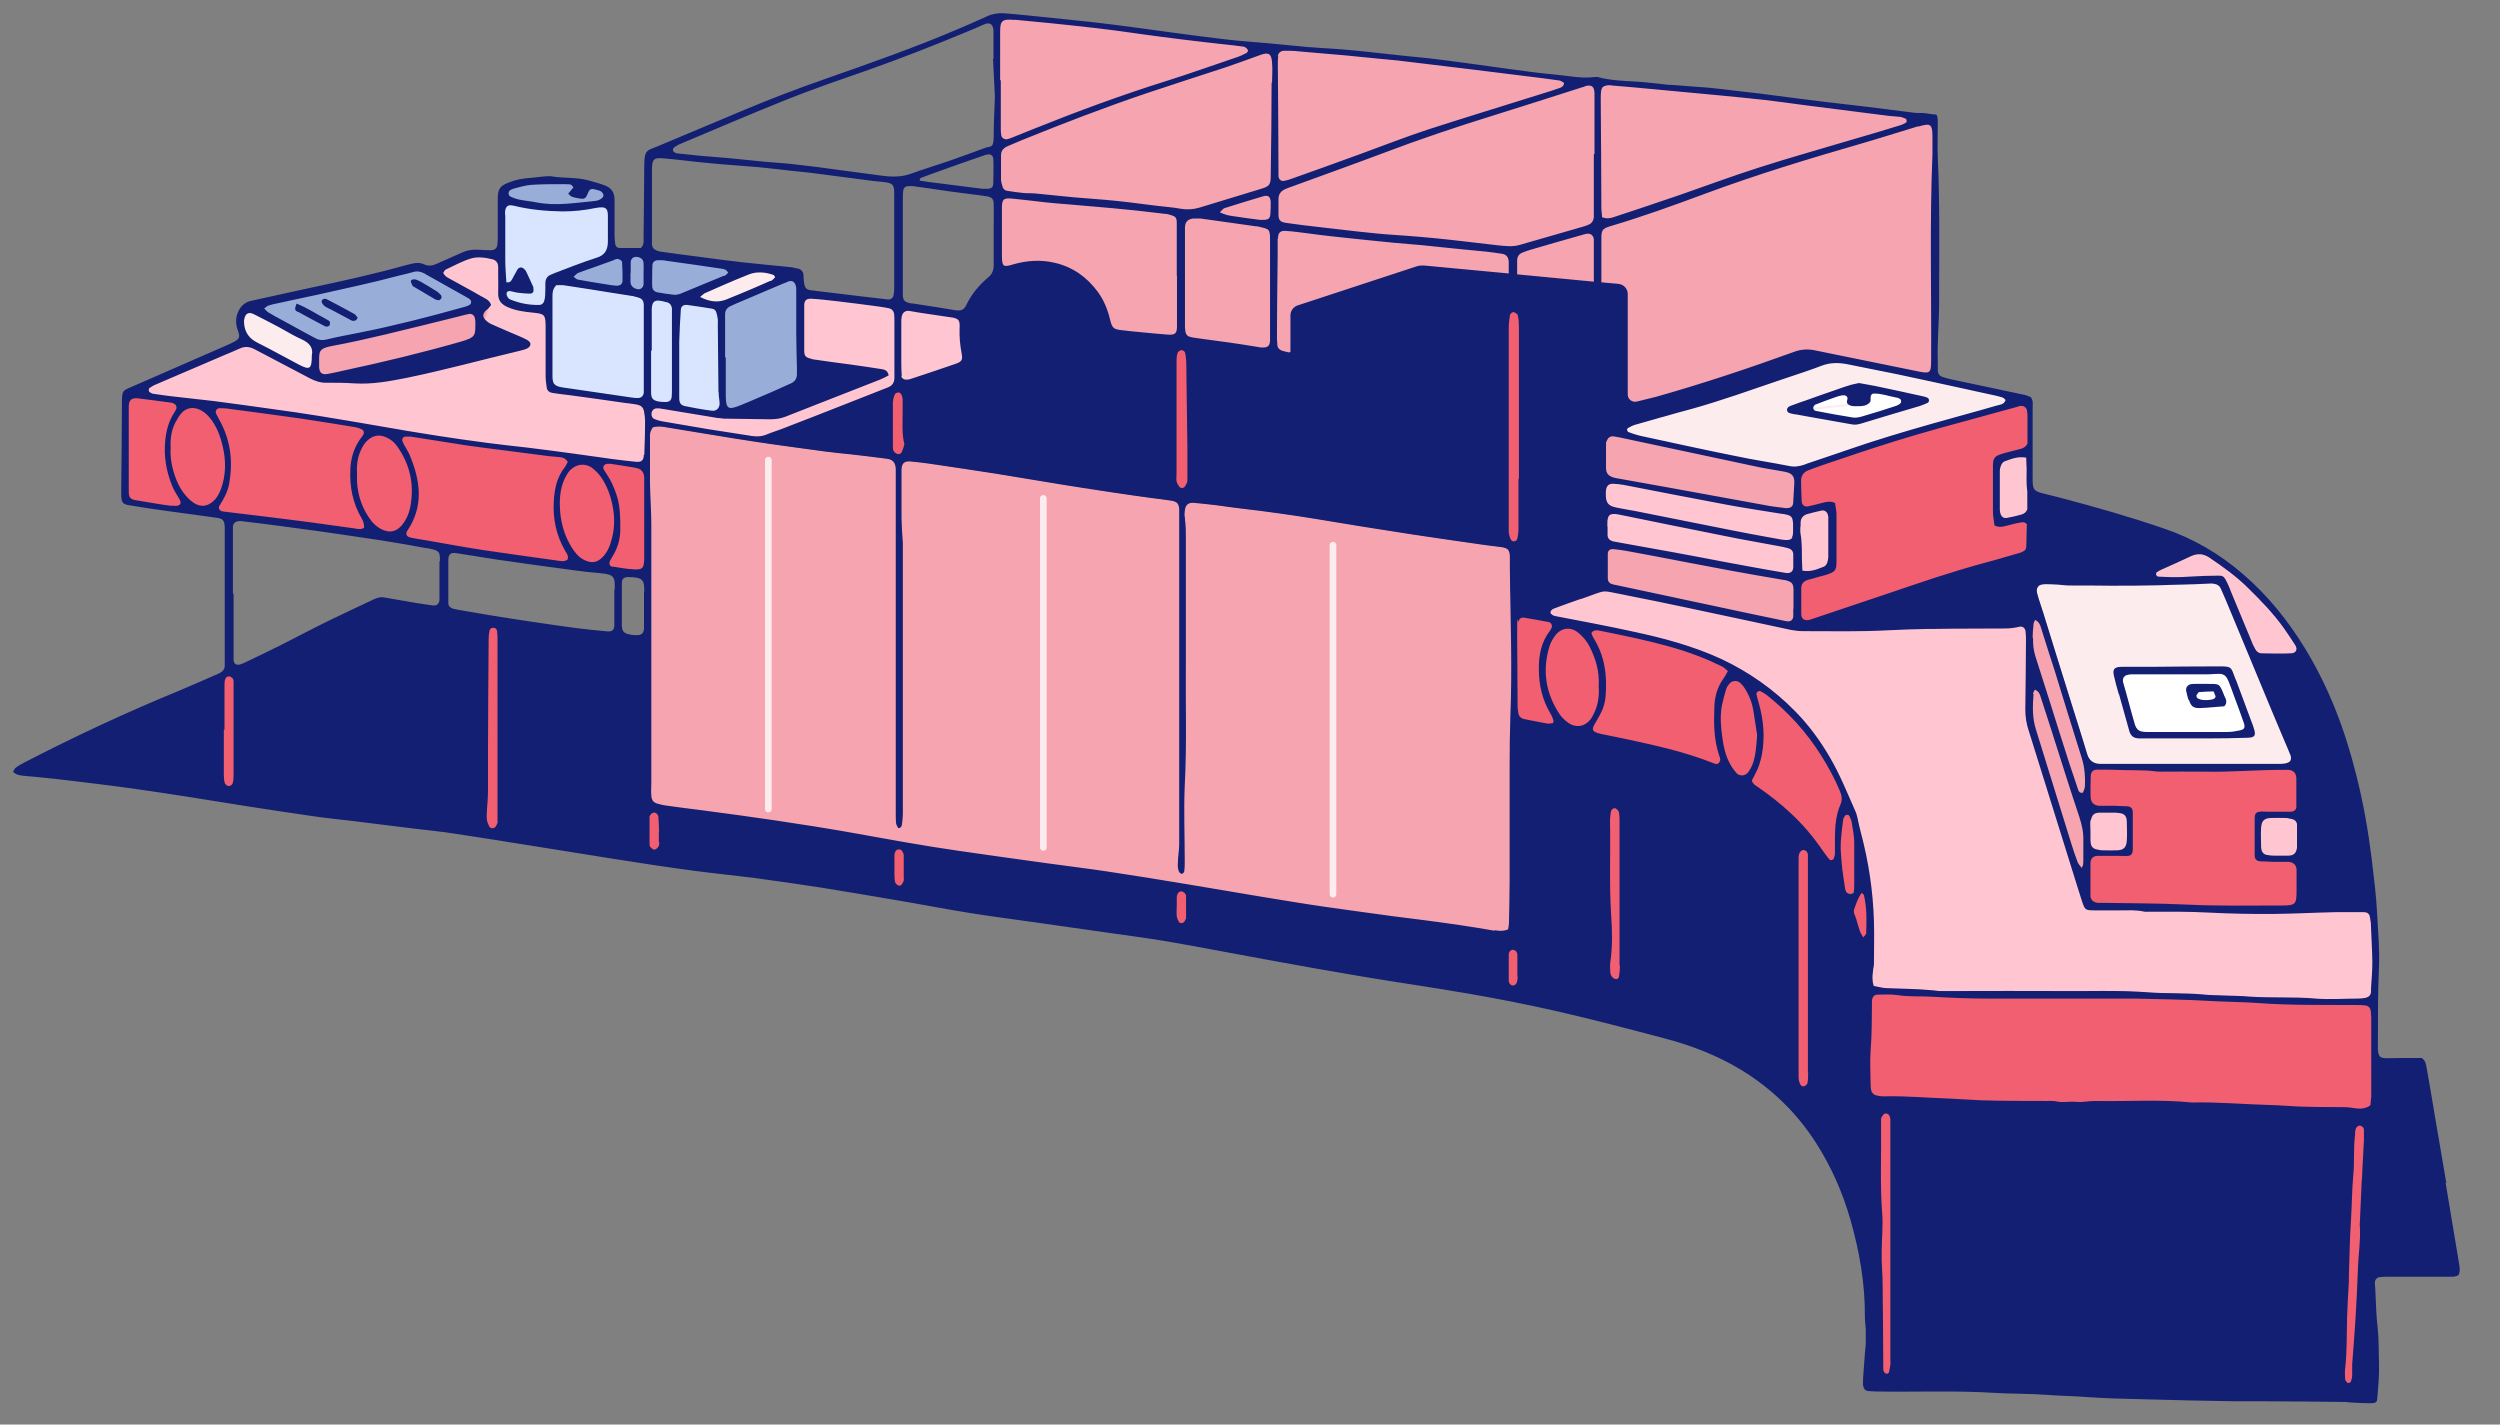 <?xml version="1.0" encoding="UTF-8"?>
<svg id="Layer_1" data-name="Layer 1" xmlns="http://www.w3.org/2000/svg" version="1.1" viewBox="0 0 1128.1 642.8">
  <rect x="0" y="0" width="1128.1" height="642.8" fill="#808080" stroke="none"/>
  <defs>
    <style>
      .cls-1 {
        fill: #f15f70;
        stroke: #f15f70;
        stroke-linecap: round;
      }

      .cls-1, .cls-2, .cls-3 {
        stroke-linejoin: round;
      }

      .cls-4 {
        fill: none;
      }

      .cls-4, .cls-5 {
        stroke-width: 0px;
      }

      .cls-2 {
        fill: #d9e5ff;
        stroke: #d9e5ff;
      }

      .cls-3 {
        fill: #99add9;
        stroke: #99add9;
      }

      .cls-6 {
        fill: #ffc6d1;
        stroke: #ffc6d1;
      }

      .cls-6, .cls-7, .cls-8, .cls-9 {
        stroke-miterlimit: 10;
      }

      .cls-5 {
        fill: #121f72;
      }

      .cls-7 {
        fill: #fdecee;
        stroke: #fdecee;
      }

      .cls-8 {
        fill: #f6a4af;
        stroke: #f6a4af;
      }

      .cls-9 {
        fill: #fff;
        stroke: #fff;
      }
    </style>
  </defs>
  <g id="WITE">
    <path class="cls-9" d="M857.2,179.9c-.6-.3-1.2-.5-1.9-.6-3.2-.6-6.3-1.9-9.7-1.7-.8,0-1.4.8-1.4,1.6v1.3c0,.4,0,.8-.4,1.1h0c-1.4,1.6-3.3,1.7-5.1,1.7s-3.3.2-4.8-1c-.4-.3-.6-.9-.4-1.4,0-.2,0-.5.2-.7.2-.9-.5-1.8-1.4-1.8h-1c-1.1.2-2.2.5-3.2.9-3,1-6,2.1-8.9,3.3-.5.2-.9,1-.9,1.5s.7,1.2,1.1,1.3c5.6,1.1,11.2,2.1,16.8,3,1.3.2,2.9,0,4.2-.5,5.2-1.5,10.3-3.1,15.4-4.8.5-.2,1-.5,1.5-.8.8-.6.8-1.9,0-2.4h-.2.1ZM999.1,312.6c-.2-.4-.6-.6-1-.6-1.3,0-4.2.2-5.7.3-.4,0-1,.8-1.1,1.3-.2.8.3,1.6,1,1.9.7.2,1.5.4,2.2.5h1.7c.8,0,1.5-.2,2.2-.3.8-.2,1.6-.7,1.4-1.6,0-.4-.4-1-.6-1.4h-.1ZM1008.2,314.1c-.8-2.2-1.6-4.5-2.5-6.7-1.2-2.9-2.4-3.5-5.5-3.3-1.7.1-3.5.2-5.2.2h-33.8c-2.2,0-3.6,1.4-2.9,3.7,1.8,6.1,3.3,12.3,5.1,18.3,0,.5.3.9.4,1.2.9,2.1,2.2,2.7,5.2,2.7h36.2c1.9,0,3.8-.3,5.6-.7,2.1-.5,2.6-1.4,1.9-3.4-1.4-4-3-8-4.4-12.1h0ZM1003.8,318.7c-3.5.3-7.3.7-11,.8-3,0-4-.8-4.9-3.5-.4-1.3-.8-2.7-1.1-4.1-.3-1.5.6-2.8,2.2-3.1.6-.1,1.3-.1,1.9-.1h5.7c5.1,0,5.1-.6,7.4,5.4.5,1.4,1.5,2.9,0,4.7h-.2Z"/>
  </g>
  <g id="PINK">
    <path class="cls-7" d="M136,153.2c-2.9-1.3-5.7-3-8.5-4.5-.5-.3-1-.6-1.6-.9-3.8-2-7.6-4-11.4-5.9-2.4-1.2-3.9-.4-4.4,2.3v2.3c.5,3.2,2,5.5,4.5,7.3.4.3.9.6,1.4.8,6.3,3.2,12.6,6.7,18.9,10,4.7,2.5,5.7,1.9,5.7-4.1.7-3.5-1.2-5.8-4.6-7.4h0ZM349,124c-3.7-1.3-7.5-1.7-11.1-.3-3.8,1.5-7.5,3.1-11.3,4.7-2.8,1.2-5.6,2.5-8.4,3.7-.7.3-1.2.9-2.4,1.8,4.3,2.2,8,2.7,11.7,1.2,4.1-1.6,8.2-3.3,12.3-5.1,2.6-1.1,5.2-2.2,7.8-3.4.8-.3,1.4-1.1,2-1.7-.3-.5-.4-.9-.7-1h.1ZM900,178.4c-9.1-2-18.3-4-27.4-6-5.4-1.2-10.9-2.4-16.3-3.5-7.6-1.6-15.3-3.1-22.9-4.6-3.8-.8-7.4-.7-11.2.7-2.6,1-5.2,1.9-7.8,2.8-3.8,1.3-7.7,2.6-11.6,3.9-12.9,4.4-25.8,9-38.9,12.7-4.4,1.3-8.8,2.5-13.3,3.7-1,.3-1.9.6-2.9.8-3.2.9-6.3,1.8-9.5,2.7-1.2.3-2.3.9-3.4,1.5-.7.4-.6,1.6.2,1.9,1.6.6,3.3,1.2,5,1.6,14.4,3.1,28.8,6.2,43.3,9.2,8.1,1.6,16.2,2.9,24.3,4.5,2.4.5,4.6,0,6.9-.7.6-.2,1.3-.4,1.9-.7,4.8-1.7,9.6-3.3,14.5-4.9.2,0,.4-.1.6-.2.4-.1.7-.2,1.1-.4,13.2-4.6,26.5-8.6,40-12.4,4.3-1.2,8.6-2.4,12.9-3.6,5.2-1.4,10.4-2.9,15.6-4.4,1.4-.4,3.2-.5,4-2.5-.4-.3-.8-.9-1.3-1.1-1.2-.4-2.4-.7-3.7-1h0ZM869.8,181.7c-1.1.6-2.3,1.1-3.5,1.4-8.8,2.7-17.6,5.2-26.4,7.9-1.4.4-2.7.6-4.2.4-6.8-1.2-13.5-2.4-20.3-3.6-1.6-.3-3.3-.6-4.9-.9-.5,0-1,0-1.4-.2-1-.4-2.5-.4-2.7-1.6-.2-1.6,1.3-2,2.5-2.4,2.1-.7,4.1-1.5,6.2-2.2,4.4-1.5,8.7-3.1,13.1-4.6,2.4-.8,4.8-1.6,7.2-2.4s2.5-.6,3.6-.8c2.5.4,4.8.8,7.1,1.3,7.1,1.5,14.2,3.1,21.3,4.6.8.2,1.5.4,2.2.7.9.4,1,1.9,0,2.3h.2ZM1032.9,338.6c-2.8-6.6-5.6-13.2-8.3-19.7-3-7.2-6-14.4-9-21.7-3.7-8.9-7.4-17.8-11.1-26.7-.7-1.6-1.4-3.2-2.1-4.8-.6-1.4-1.8-2.2-3.3-2.4-1.1-.1-2.2,0-3.3,0-7.1.3-14.3.4-21.4.7-7.2.3-14.4.3-21.6.2-6.3,0-12.6-.1-18.9-.1s-3.5-.3-5.2-.4c-1.9-.1-3.8-.3-5.7-.2-2,0-3.1.6-3.4,1.7-.2.6-.2,1.5,0,2.6.4,1.5.9,3,1.4,4.6.5,1.4.9,2.9,1.4,4.3,4.2,13.4,8.4,26.8,12.5,40.2,2.4,7.7,4.9,15.4,7.2,23.2.9,3.1,2.9,4.4,5.9,4.5h80.1c1.3,0,2.6,0,3.8-.3.6-.1,1-.3,1.4-.6.9-.6,1.1-1.6.6-2.9-.3-.8-.6-1.5-.9-2.2h-.2,0ZM1014.4,332.9c-5.9.2-11.7.2-17.6.3h-31.4c-1.2,0-2.1-.2-2.9-.8-.8-.6-1.3-1.4-1.6-2.6-1.5-5.5-3.1-11-4.6-16.5-.8-2.8-1.6-5.5-2.2-8.3-.7-3,0-4,3.3-4.1h13.4c10,0,20-.1,30-.2h2.1c4.6,0,4.1.8,6,5.6.2.6.4,1.1.7,1.7,2.2,5.8,4.4,11.6,6.5,17.5.4,1,.8,2.1,1.1,3.1,1,3.2.5,4.1-2.7,4.3h0ZM844,181.6,470.8,222.9c-1.1,0-2,.9-2,2v157.5c0,1.1.9,2,2,2s2-.9,2-2v-157.5c0-1.1-.9-2-2-2ZM601.5,244.1c-.3,0-.7,0-.9.2-.6.3-1.1,1-1.1,1.8v157.5c0,1.1.9,2,2,2s2-.9,2-2v-157.5c0-.6-.2-1-.6-1.4-.4-.4-.9-.6-1.4-.6ZM346.7,205.6c-1.1,0-2,.9-2,2v157.5c0,1.1.9,2,2,2s2-.9,2-2v-157.5c0-1.1-.9-2-2-2Z"/>
  </g>
  <g id="LIGHT_LIGHT_RED" data-name="LIGHT LIGHT RED">
    <path class="cls-6" d="M973.7,260.4c3.5.1,7,.3,10.4.2,3.3-.1,12.8-.6,14.2-.6,5,0,4.7-.7,7.3,4.9.3.6.4,1.2.7,1.8,3.1,7.5,6.2,14.9,9.3,22.4.5,1.3,1.1,2.6,1.8,3.9.6,1.2,1.7,2,3,2,4.4,0,8.9.1,13.3,0,2.2,0,3-1.8,1.8-3.7-1.7-2.7-3.5-5.3-5.3-7.9-4.6-6.5-10.1-12.2-15.8-17.7-5.3-5.3-11.4-9.6-17.5-13.8-2.8-1.9-5.4-2.2-8.5-.7-4.4,2.1-9,4-13.4,6.1-.7.3-1.4.7-2,1.2-.3.3-.5.9-.4,1.2,0,.4.6.9,1,.9v-.2h0ZM1069.5,414c-.4-2-1.1-2.7-3.2-2.7h-12.4c-9.2.2-18.4.7-27.6.8-9.8.1-19.7,0-29.5-.6-9-.5-18.1-.3-27.2-.4h-1.9c-3.8-.9-7.6-.6-11.4-.6h-11c-4.3,0-4.5-.2-5.8-4.1-.6-1.7-1.1-3.3-1.6-5-7.5-23.9-14.9-47.9-22.4-71.8-1-3.2-1.6-6.4-1.6-9.8.2-10.3.2-20.7.3-31,0-1.4,0-2.9-.2-4.3s-1.4-2.3-2.7-2c-2.2.5-4.3.8-6.6.8-10.7,0-21.4,0-32.1.2h-2.6c-5.9.1-11.9.3-17.8.6-12.9.7-25.8.3-38.6.4-1.7,0-3.5-.1-5.2-.5-6.4-1.3-12.7-2.7-19.1-4.1-18.5-3.9-36.9-8-55.5-11.6-12.2-2.4-7.8-2.8-19.8,1.5-.4.2-.9.2-1.4.4-3.4,1.2-6.9,2.4-10.3,3.7-1.1.4-2.5.7-2.7,2.3.7,1.3,1.9,1.5,3.2,1.7,11.4,2.3,22.8,4.4,34.1,6.8,13.7,3,27.2,6.5,39.9,12.4,12.5,5.8,23.7,13.7,33.3,23.6,6.1,6.2,11.3,13.3,15.7,20.9,4.5,7.7,7.8,16,11.4,24.1.5,1,.7,2.1,1,3.2.5,2.2,1,4.3,1.5,6.5,3.5,13.1,5.5,26.4,5.9,40,.2,6.5,0,13,0,19.5s-.3,1.9-.4,2.8c-.3,2.2-.5,4.4.3,6.9,2.2.4,4.1,1,6,1,7,.3,14,.3,20.9,1,4.3.4,8.6.3,12.9.3,14,0,28-.1,42,0,14.1.1,28.3-.5,42.4.6,7.9.6,15.9.2,23.8.9,7.1.6,14.3.4,21.4,1,10,.8,20,0,30,.9,6.3.5,12.7.1,19.1,0,1.1,0,2.2,0,3.3-.3,1.7-.4,2.5-1.3,2.6-3v-1.7c.3-4,.6-8.1.6-12.1,0-5.9-.4-11.7-.7-17.6,0-.6,0-1.3-.3-1.9v.3h0ZM286.9,182.5c-1.7-.3-3.5-.5-5.2-.7-8.3-1.2-16.7-2.3-25-3.5-2.5-.3-5-.7-7.6-1-1.4-.2-2.3-1-2.6-2.4,0-.5-.2-1.1-.2-1.6-.2-1.2-.3-2.4-.3-3.6v-22.9c0-4.8-.6-5.2-5.5-5.7-4.1-.4-8.2-1-12-2.7-2.5-1.2-4-3-3.9-6,.1-2.9,0-5.7,0-8.6v-3.3c0-1.8-.9-3.1-2.6-3.5-3.3-.8-6.7-1.3-9.9-.3-3.9,1.2-7.6,3.2-11.3,5-.5.2-.7.9-1,1.4.8,1.8,2.4,2.4,3.7,3.1,4.4,2.5,8.9,4.9,13.3,7.4,1.7,1,3.8,1.7,4.6,4-.4.5-.7,1-1.1,1.4-.2.2-.4.3-.5.5l-1.4,4.3s.1.2.2.3c.9.9,1.9,1.6,3,2.2,3.9,1.8,7.9,3.4,11.8,5.1,1.5.6,2.9,1.2,4.3,2,.8.5,1.7,1.2,1.4,2.3-.2.6-1,1.3-1.6,1.6-1,.5-2.1.7-3.2,1-16.8,4-33.5,8.6-50.5,12.1-8,1.7-15.9,3.1-24.1,2.6-4.1-.2-8.3-.3-12.4-.3s-5.2-.7-7.7-2c-8.2-4.5-16.6-8.7-24.9-13.1-2.3-1.2-4.5-1.4-6.8-.3-2.3,1-4.7,2-7,3l-31.5,13.5c-.7.3-1.4.7-2,1.2-.6.4-.5,1.7,0,2h0c.5.3,1.1.6,1.7.7,2.7.4,5.3.8,8,1.1,6.5.7,12.9,1.3,19.4,2.2,8.8,1.1,17.6,2.3,26.4,3.6,7.2,1,14.4,2.1,21.6,3.2,8.9,1.4,17.8,3,26.7,4.5,8.6,1.5,17.2,3,25.8,4.3,7.7,1.2,15.4,2.3,23.1,3.3,6,.8,12,1.4,17.9,2.1,6.9.9,13.8,1.8,20.7,2.7,6,.8,11.9,1.7,17.9,2.5,3.5.5,6.9,1,10.4,1.2,2.3.2,3.2-.7,3.3-3.1.2-5.1.3-10.2.3-15.2s-.1-2.2-.3-3.3c-.3-2.8-1.1-3.6-3.7-4.2h.3ZM403.4,141.8c-.2-1.4-.9-2.4-2.4-2.7-1.6-.3-3.1-.6-4.7-.8-6.3-.8-12.6-1.6-18.9-2.4-3.8-.4-7.6-.9-11.4-1.1-2.3-.1-3.2.8-3.2,3.1v20c0,2.8.5,3.3,3.1,4,.6.2,1.2.3,1.9.4,5.3.7,10.7,1.4,16,2.2,4.7.7,9.4,1.3,14.1,2.1,1.2.2,2.5.5,3,2.8-1.4.7-2.6,1.4-3.9,1.9-9.4,3.7-18.7,7.4-28.1,11-4.8,1.9-9.7,3.8-14.5,5.7-2.3.9-4.6,1.3-7,1.2-7-.1-14-.2-21-.3-.8,0-1.6-.1-2.4-.3-8.5-1.4-16.9-2.8-25.4-4.2-.9-.2-1.9-.3-2.8-.2-.6,0-1.2.5-1.6.9-.9,1.1-.6,3.2.6,3.8,1.1.6,2.4.9,3.6,1.1,7,1.2,14.1,2.4,21.1,3.6,6.4,1.1,12.8,2,19.3,3,2.4.4,4.7.2,7-.7,2.1-.9,4.2-1.4,6.3-2.3,8.9-3.5,17.8-7,26.7-10.4,2-.8,4.1-1.6,6.1-2.4,5.2-2,10.3-4.1,15.5-6.1,2-.8,2.9-2.2,2.9-4.4v-25.7c0-1,0-1.9-.1-2.9h.2,0ZM433.1,148.3v-2.4c0-1.3-.8-2.1-2-2.4-.6-.2-1.2-.3-1.9-.4-4.7-.7-9.4-1.4-14.1-2.1-1.6-.2-3.1-.6-4.7-.8-1.9-.2-3.1.7-3.4,2.5-.2.9-.2,1.9-.2,2.8v19.1c0,1.6,0,3.2.2,4.8,0,1,1,1.7,2,1.7s1.3,0,1.9-.2c6.9-2.3,13.9-4.6,20.8-7,2.7-.9,3.1-1.7,2.5-4.8-.7-3.6-1-7.2-.9-10.9h-.2,0ZM729.8,229.1c1.6.3,3.2.6,4.8.9,2.3.4,4.6.8,6.9,1.3,13.5,2.7,27,5.4,40.6,8.1,4.9,1,9.8,1.9,14.8,2.8,2.4.4,4.8.9,7.2,1.3,2.7.5,4.2.3,4.8-1,.4-.7.5-1.8.5-3.3v-1h0v-1.4c0-3.4-.7-4.1-4-4.7-.3,0-.6,0-.9-.1-8.4-1.4-16.9-2.7-25.3-4.2-15.4-2.9-30.8-6-46.3-8.9-1.6-.3-3.1-.4-4.7-.5-1.6-.1-2.8.8-3.1,2.3,0,.6-.2,1.3-.2,1.9,0,4.3.9,5.7,5.1,6.6h-.2,0ZM725.4,241.5c0,1.4.9,2.3,2.2,2.8.4.2.9.2,1.4.3,8.9,1.6,17.8,3.1,26.6,4.8,3.9.7,7.9,1.5,11.8,2.2,7.3,1.4,14.5,2.7,21.8,4.1,5.4,1,10.9,2,16.4,2.9,2.2.4,3.5-.5,3.6-2.6v-5.7c0-1.9-.9-2.4-2.2-2.8-1.7-.5-3.4-.8-5.1-1.1-3.8-.7-7.6-1.4-11.4-2.1-3.8-.7-7.6-1.4-11.5-2.2-16.1-3.2-32.3-6.5-48.4-9.8-4.4-.9-5.4.3-5.3,4.1v1.4h0v3.8h.1ZM812.9,243.2c.3,3.1.2,6.2.3,9.3,0,1.6,0,3.1.2,5,3.9.7,6.8-.7,9.7-1.8.6-.2,1.2-1.1,1.5-1.7.4-.9.5-1.8.5-2.8v-18.2c0-.3,0-.5-.2-.8-.4-1.3-1.5-2.1-2.9-1.8-2.2.5-4.3,1-6.5,1.6-1.9.6-2.9,1.9-2.9,3.9v5.2c0,.7.2,1.4.3,2.1h0ZM905.5,233.7c2.2-.4,4.4-.9,6.5-1.5,1.4-.4,2.3-1.2,2.7-2.4v-7.8c-.4-3.4-.2-6.9-.3-10.3,0-1.6,0-3.1-.2-5-3.9-.8-6.8.6-9.8,1.7-.6.2-1.2,1-1.5,1.7-.4.8-.5,1.8-.6,2.8v17.2c0,.6,0,1.3.3,1.9.4,1.3,1.5,2.1,2.9,1.9v-.2h0ZM947.2,383.5c.6,0,1.2.1,1.8.2,2.1.1,4.2,0,6.3,0,3.1-.1,4.3-1.3,4.4-4.4v-8.6c0-2.4-1-3.5-3.4-3.8-.9,0-1.9-.1-2.8-.2h-6.2c-2.6,0-3.4,1.2-3.8,3.5-.3,1.7,0,3.5,0,5.2h0v3.8c.2,3,.9,4,3.9,4.4h-.2ZM1032.6,369.2c-.6,0-1.2-.1-1.8-.2-2.1-.1-4.2,0-6.3,0-3.1.1-4.3,1.3-4.4,4.4v8.6c0,2.4,1,3.5,3.4,3.8.9,0,1.9.1,2.8.2h6.2c2.6,0,3.4-1.2,3.8-3.5v-10.9c-.4-1.6-1.4-2.2-3.7-2.5h0Z"/>
  </g>
  <g id="LIGHT_RED" data-name="LIGHT RED">
    <path class="cls-8" d="M871.9,61.9c0-6-.7-6.5-6.3-4.9-8.7,2.6-17.3,5.4-26,7.9-23.5,6.8-46.9,13.8-69.8,22.4-14.3,5.3-28.6,10.5-43.2,14.8-3.5,1-3.9,1.7-3.9,5.5v19.8l7.8.7c2.3.2,4.1,2.1,4.1,4.5v45.4c0,2.1,2,3.7,4.1,3.2l8.9-2.2c20.8-5.9,41.3-12.7,61.7-20.1,3.1-1.1,6.2-1.5,9.3-.9,15.7,3.2,31.4,6.4,47.1,9.6,5.2,1.1,5.8.7,5.8-4.6.3-31.1-.7-62.3.6-93.4v-7.6h-.2ZM715.9,105.4c-.8,0-1.5.4-2.3.6-7.8,2.2-15.5,4.5-23.3,6.7-1.1.3-2.1.7-3.1,1.1-1.6.6-2.6,1.8-2.6,3.6v6.3l34.6,3.3v-19.1c-.2-1.9-1.4-2.9-3.3-2.5h0ZM719.5,41.9c-.2-3-1.3-3.8-4.4-3-1.2.3-2.4.8-3.6,1.1-12.4,3.9-24.8,7.9-37.2,11.8-17.1,5.3-34.1,11-50.9,17.4-13.5,5.2-27.1,10-40.7,14.9-1,.4-2.1.8-3.1,1.2-1.9.9-3,2.3-2.9,4.5v6.7c0,2.8.8,3.6,3.6,4,5.3.7,10.7,1.3,16,2,7.4.9,14.8,1.8,22.2,2.5,5.4.5,10.7.8,16.1,1.3,4.3.3,8.5.7,12.8,1.1,4.9.5,9.8,1.1,14.6,1.6,4.6.5,9.1,1.1,13.7,1.6,3.3.4,6.6.8,9.9-.2,9.6-2.8,19.2-5.5,28.8-8.3.8-.2,1.5-.5,2.2-.8,1.5-.6,2.2-1.7,2.4-3.3v-28.6h.3v-27.6h.2ZM451.3,36.1h.3v22.4c0,.8,0,1.6.2,2.4.2,1.3,1.5,2.2,2.8,1.8.8-.2,1.5-.5,2.3-.8,3.3-1.3,6.5-2.6,9.7-3.9,19.9-8,40-15.4,60.5-21.8,10.5-3.3,20.8-7,31.1-10.5,1.5-.5,2.9-1.2,4.3-1.9.4-.2.8-.8.7-1.1-.2-.5-.7-1-1.1-1.3-.4-.3-.9-.4-1.3-.5-2.8-.4-5.7-.7-8.5-1-6.3-.7-12.6-1.4-18.9-2.2-6.6-.8-13.2-1.8-19.8-2.6-6.3-.8-12.6-1.7-18.9-2.5-7.1-.8-14.2-1.6-21.3-2.3-5.2-.5-10.4-1-15.6-1.5-5.9-.6-6.6.5-6.5,5.7v21.5h0ZM517.3,42.2c-19,6.3-37.6,13.6-56.1,21.1-2.2.9-4.4,1.8-6.6,2.8-1.7.7-2.9,2-2.9,4v11c0,1.1.4,2.2.7,3.3.3,1,1,1.7,2,1.8,2.2.4,4.4.7,6.6.9,2.1.2,4.1,0,6.2.3,5.7.5,11.3,1.2,17,1.7,4.6.4,9.2.7,13.7,1.1,3.6.3,7.2.7,10.9,1.1,4.2.5,8.5,1,12.7,1.6,3.8.5,7.6.7,11.3,1.4,2.9.6,5.7.4,8.4-.5,9.4-2.9,18.8-5.7,28.2-8.6,3.3-1,4-1.9,4-5.5,0-14.1.2-28.3.4-42.4h.2c0-3,.2-6.1,0-9-.4-3.6-1.3-4.8-5.3-3.3-5.2,1.9-10.4,3.8-15.7,5.6-11.9,4-23.8,7.8-35.7,11.7h0ZM723.1,97.9c2.1,1,3.6.7,5.2,0,9.9-3.3,19.9-6.6,29.8-10,11.8-4.1,23.6-8.5,35.5-12.3,15-4.8,30.1-9,45.1-13.5,6.2-1.9,12.5-3.7,18.7-5.6.9-.3,1.8-.7,2.6-1.1.6-.3.6-1.7,0-2-.9-.3-1.8-.7-2.7-.8-1.6-.2-3.2-.2-4.7-.4-7.1-.9-14.1-1.8-21.2-2.7-5.5-.7-11-1.4-16.5-2.1-6.1-.8-12.2-1.7-18.4-2.4-7.2-.8-14.5-1.5-21.8-2.2-9.6-.9-19.2-1.8-28.9-2.7-6-.6-12-1.1-18-1.6h-2.8c-1.2.2-2,1-2.2,2.2,0,1.3-.2,2.5-.2,3.8,0,16.5.2,33,.3,49.6,0,1.2.2,2.5.3,3.8v-.2.2ZM573.3,91c0-2.4-1.2-3.2-3.5-2.5-5.8,1.7-11.5,3.5-17.3,5.3-.6.2-1.1.9-2.2,1.9,2.4,1.1,4.1,1.5,5.8,1.7,4.1.6,8.2,1.2,12.2,1.7s1.6,0,2.4,0c1.2,0,2.1-.8,2.3-2,.2-2,.4-4.1.2-6.2h0ZM576.7,77.3v2.4c.2,1.5,1.3,2.3,2.6,2,1.1-.2,2.2-.5,3.2-.9,10.5-3.8,20.9-7.5,31.4-11.3,10.1-3.7,20.2-7.7,30.4-11,17-5.6,34.2-10.8,51.3-16.1,2.6-.8,5.1-1.6,7.7-2.5,1-.4,2.2-.7,2.3-2.4-.7-.4-1.5-1-2.3-1.1-4.9-.7-9.7-1.3-14.6-1.9-8.3-1-16.7-2.1-25-3.1-10.2-1.3-20.5-2.5-30.7-3.7-3.6-.4-7.3-.7-10.9-1.1-5-.5-10.1-1.1-15.1-1.5-6.9-.6-13.9-1.2-20.9-1.8-2.2-.2-4.4-.3-6.7-.3s-2.7,1-3,2.5c-.2,1.2-.2,2.5-.2,3.8,0,16.1.2,32.1.3,48.2v-.2h.2ZM214.3,143.6c-.3-1.4-1.4-2.1-2.8-1.9-1.2.2-2.5.6-3.7.9-11.4,2.8-22.8,5.7-34.2,8.4-8,1.9-16.1,3.7-24.2,5.2-5.7,1.1-5.5,2.7-5.4,7.1v2.4c.2,2.7,1.3,3.6,4.1,3,2.3-.5,4.6-1,7-1.5,17.8-3.9,35.6-8.1,53.1-13.1,6.7-1.9,6.4-2.8,6.3-9.1,0-.5,0-1-.2-1.4h0ZM218.6,140.6c-.9,1-1,2.2-.2,3.2l1.4-4.3c-.4.4-.8.7-1.2,1.1ZM576.4,152.4c0,1.1,0,2.2.2,3.3,0,1.2.9,2,2,2.4.6.2,1.2.4,1.8.5.5,0,1,.2,1.5.3.3,0,.6-.2.6-.5v-16.2c0-2,1.3-3.9,3.3-4.5l53.6-17.6c1-.3,2.2-.5,3.3-.4l38.3,3.6v-5.3c-.2-2.1-1.2-3.3-3.1-3.6-2.5-.4-5-.7-7.5-1-3.8-.4-7.6-.7-11.4-1.1-5.8-.6-11.7-1.2-17.5-1.8-4.3-.4-8.5-.6-12.8-1.1-9-.9-18-1.8-27-2.8-3.8-.4-7.5-1-11.3-1.4-3.3-.4-6.6-.9-9.9-1.1-2.6-.2-3.5.8-3.6,3.3v7.2c0,12.6-.2,25.1-.3,37.7h-.2,0ZM531.1,100.2c0-1.8-.7-2.5-2.5-3-.9-.3-1.8-.5-2.8-.6-5.7-.7-11.3-1.4-17-1.9-8.5-.8-17-1.5-25.6-2.3-3.8-.3-7.6-.6-11.4-1-5-.5-10.1-1.2-15.1-1.7-3.8-.4-4.5.3-4.5,4.2v21.9c0,4.6.5,4.9,5.1,3.6,6.2-1.9,12.4-2.2,18.8-.7,8.1,1.9,14.4,6.4,19.3,13,2.9,3.9,4.6,8.3,5.7,13,.8,3.5,1.5,4,5.2,4.4,2.5.3,5,.5,7.6.8,4.4.4,8.8.9,13.2,1.2,3.2.2,3.9-.5,4.1-3.7v-47.1h0ZM568.1,102.4c-.5,0-.9,0-1.4-.2-8.3-1.2-16.6-2.4-24.9-3.5-1.1-.2-2.2-.2-3.3,0-2.3.2-3.4,1.4-3.7,3.7v43.3c0,6.7.8,6.3,6.3,7.1,8.9,1.2,17.9,2.4,26.8,3.9.6.1,1.3.2,1.9.2,2.3,0,3.3-.7,3.4-2.9v-45.2c0-5.3-.3-5.1-5.1-6.2h0v-.2ZM681.7,275.4h0c0-6.4-.3-12.9-.3-19.3v-4.8c-.2-2.8-.8-3.6-3.7-4-2.3-.4-4.7-.6-7.1-.9-11-1.6-22-3.1-33-4.8-14.7-2.3-29.5-4.6-44.2-7.1-11-1.8-22-3.4-33-4.6-3.8-.4-7.5-1.1-11.3-1.5-3.5-.4-6.9-.9-10.4-1.1-2.3-.2-3.7.9-3.9,3.1,0,1.3-.3,2.6,0,3.8v.7c.5,2.8.4,5.5.4,8.3v55.8c-.2,18.6.5,37.2-.5,55.8-.6,11.4,0,22.9,0,34.3s0,2.9-.2,4.3c0,.5-.7,1.2-1.1,1.3-.4,0-1.1-.6-1.3-1-.8-2-.5-4.1-.4-6.1.2-2.2.5-4.4.5-6.6v-150.7c-.2-2.6-1-3.6-3.7-4-3-.5-6-.8-9-1.2-5.8-.8-11.6-1.6-17.4-2.5-7.5-1.1-15.1-2.3-22.6-3.5-9.9-1.6-19.8-3.3-29.7-4.9-.4,0-.9-.1-1.3-.2-9.7-1.5-19.4-3-29.2-4.4-2.8-.4-5.7-.8-8.5-1-2.6-.2-3.8.9-3.9,3.6v22c0,3.8.3,7.5.6,11.3v28.9c0,9.7,0,2.7,0,4v89.3c0,1.6-.1,3.2-.4,4.7-.1.7-.4,1.6-1.7,1.7-.3-.7-.9-1.5-1-2.4-.2-1.6-.1-3.2-.1-4.8v-129.9c0-10.8,0-4.6,0-6.9v-18.2c-.1-2.8-1.2-4.1-4-4.5-5.5-.7-11-1.4-16.5-2-3.6-.4-7.3-.7-10.9-1.2-6.6-.8-13.2-1.7-19.8-2.7-4.6-.7-9.1-1.3-13.7-2-2.8-.4-5.6-.9-8.4-1.3-10.3-1.6-20.7-3.4-31-5.1-1.7-.3-3.5-.4-5.3.1-.7,1.1-1.3,2.1-1.3,3.5v21.9c.1,6.2.6,12.4.6,18.6v122.1c.2,2.4,1.1,3.3,3.4,3.9,1.1.3,2.2.5,3.3.7,5.3.7,10.7,1.3,16,2.1,11.3,1.5,22.6,3,33.9,4.7,10.8,1.6,21.6,3.3,32.4,5.2,16.7,3,33.4,6.1,50.2,8.5,13,1.8,26.1,3.7,39.1,5.5,9.3,1.3,18.6,2.4,27.8,3.8,11.9,1.8,23.8,3.8,35.7,5.7,15.8,2.6,31.6,5.4,47.4,7.9,10.2,1.6,20.4,3.1,30.6,4.5,9.6,1.3,19.2,2.6,28.8,3.8,10.7,1.3,21.4,2.9,32,4.8,1.9.3,3.8.6,6.2-.3,0-1.1.4-2,.4-2.9,0-6.4.3-12.7.3-19.1v-52.5c0-6.9,0-13.8.3-20.8,0-5.6.3-11.2.4-16.9.2-10.7,0-21.3-.3-32v-.2l-.2-.3h0ZM348.7,219.4v145.7c0,1.1-.9,2-2,2s-2-.9-2-2v-157.5c0-1.1.9-2,2-2s2,.9,2,2v11.8h0ZM472.8,225.8v156.6c0,1.1-.9,2-2,2s-2-.9-2-2v-157.5c0-1.1.9-2,2-2s2,.9,2,2v.9h0ZM603.5,260.6v142.9c0,1.1-.9,2-2,2s-2-.9-2-2v-157.5c0-.8.4-1.4,1.1-1.8.3-.2.6-.2.9-.2.6,0,1.1.2,1.4.6.4.4.6.9.6,1.4v14.5h0ZM806.3,261.8c-.5-.1-.9-.2-1.4-.3-8-1.4-15.9-2.7-23.9-4.2-6.7-1.2-13.4-2.5-20.1-3.8-9.2-1.7-18.4-3.5-27.5-5.2-1.7-.3-3.5-.5-5.2-.7-1.5-.1-2.6.7-2.7,2v11.4c0,.5,0,1,.4,1.3.3.5.8.9,1.6,1.1.4.1.9.2,1.3.3,1.4.3,2.8.6,4.2.9,18.4,3.9,36.9,7.9,55.3,11.8,5.9,1.3,11.8,2.5,17.7,3.7,2,.4,3.1-.5,3.2-2.4v-6.2h0v-6.2c0-2.3-.8-3.1-3-3.7v.2h.1ZM805,212.8c-4.1-.7-8.2-1.3-12.2-2.2-20.2-4.3-40.3-8.6-60.5-12.9-1.4-.3-2.8-.6-4.2-.8-1.6-.2-2.7.7-3.1,2.3-.2.6-.3,1.2-.3,1.9v10c0,2.6,1.1,3.7,3.5,4.4.6.2,1.2.2,1.9.4,7.8,1.4,15.6,2.7,23.4,4.2,14.8,2.7,29.6,5.4,44.4,8.1,2.6.5,5.3.7,8,1.1,2.3,0,3.1-.7,3.3-3.1,0-2.4,0-4.8.4-7.1.4-4.1-.6-5.6-4.6-6.3h0ZM927.2,303.4c-2.1-6.8-4.3-13.6-6.5-20.4-.4-1.2-.7-2.4-2.6-3.3-.3.9-.6,1.4-.7,2-.2,2.1-.3,4.1-.4,6.2,0,2.9.2,5.7,1.1,8.5,2.1,6.5,4.1,13,6.2,19.5,3.1,9.7,6.1,19.4,9.2,29.1,1.2,3.8,2.5,7.5,3.8,11.3.3.9.6,1.8,2.2,1.5.3-.9.8-1.9.9-2.9.3-4.3,0-8.5-1.4-12.7-4.1-12.8-8-25.8-12-38.7h.2ZM938.2,368.7c-4.2-12.8-8.2-25.7-12.4-38.5-1.7-5.3-3.4-10.6-5.1-15.8-.4-1.2-.7-2.4-2.6-3.2-.3.8-.7,1.4-.8,1.9-.4,5.4-.5,10.7,1.1,16,5.4,17.1,10.6,34.2,15.9,51.3.9,2.9,1.9,5.7,2.9,8.5.3.8,1,1.4,1.9,2.7.4-1.5.7-2.4.7-3.2v-8.6c0-3.9-.6-7.5-1.8-11.2h.2,0Z"/>
  </g>
  <g id="RED">
    <path class="cls-1" d="M104.8,306c-.4-.4-1-.8-1.6-.8s-1.3.5-1.5.9c-.3,1-.5,2.2-.5,3.2v20h-.3v20.5c0,1.2,0,2.6.5,3.7.2.6,1.2,1.2,1.8,1.2s1.6-.7,1.7-1.3c.3-1.4.4-2.8.4-4.2v-41.9c0-.5-.2-1-.5-1.3h0ZM406.9,383.8c-.6-.9-2.4-.7-2.8.3-.3.6-.5,1.2-.5,1.8v5.7h0v2.8c0,1.3,0,2.5.3,3.7.2.6.9,1.3,1.6,1.5.8.3,1.5-.3,1.8-1.1.3-.6.6-1.2.6-1.8v-10.8c0-.7-.5-1.5-.9-2.1h-.1ZM1066.6,510c0-1-1-1.8-1.9-1.8s-1.8.8-1.9,1.8c0,.8,0,1.6-.2,2.4-.7,6-.3,12-.8,18.1-.6,6.5-.6,13-1,19.5-.6,8.7-.7,17.4-1,26.2v2.4c-.3,5.2-.6,10.4-.8,15.7-.3,7.9,0,15.9-.9,23.8-.2,1.4,0,2.9,0,4.3s.2,1,.5,1.3.7.7,1.1.7h0c.4,0,.9-.4,1-.7.3-.9.5-1.8.6-2.7v-5.2c.5-6.8,1.1-13.6,1.5-20.4.4-7.6.8-15.2,1.1-22.8.2-6.2,1.2-12.3.9-18.5v-2.9c.3-6,.5-12,.8-18.1,0-1,0-1.9.2-2.9.3-5.1.5-10.1.8-15.2h0v-4.8l-.2-.2h.2ZM297.3,368.6c0-1-.6-1.8-1.7-2-1-.2-2.1.8-2.3,1.9v12.2c0,.5,0,1,.3,1.3.5.5,1.2,1.2,1.8,1.3.6,0,1.4-.6,1.8-1.2s.4-1.5.5-2.3v-4.7h.1c-.1-2.2-.1-4.4-.3-6.6h-.2,0ZM532.9,402.2c-.5,0-1.2.5-1.5.9-.3.5-.5,1.2-.5,1.8v8.5c0,.9.5,1.8,1,2.6.5.8,1.9.7,2.4-.1.2-.4.6-.8.6-1.2v-10.4c0-.4-.2-1-.6-1.3-.4-.4-1.1-.8-1.6-.8h.2,0ZM684.8,433v-2.4c-.2-1-.7-1.7-1.8-1.9-.9-.2-2.1.8-2.1,2.1v11.8c0,1.3,1,2.3,2,2.2,1.1-.1,1.6-1,1.8-1.9.2-.8.2-1.6.2-2.3v-7.6h-.1ZM815.9,388.6v-2.9c0-1-.7-1.8-1.7-2s-2.1.7-2.3,1.9c0,.6-.2,1.3-.2,1.9v99.3c0,.8.3,1.6.6,2.3.3.8,1,1.4,1.8,1.2.7-.2,1.5-.9,1.6-1.5.3-1.5.3-3.2.3-4.7v-95.5h0ZM731,370.5c0-1.4,0-2.9-.3-4.2,0-.6-.9-1.3-1.5-1.6-.7-.4-1.9.4-2.1,1.4-.3,1.4-.5,2.8-.4,4.2.3,14.1-.4,28.2.5,42.3.5,7.2.7,14.6-.4,21.8-.2,1.2,0,2.5,0,3.8s.2,1.6.6,2.2c.4.6,1.1,1.2,1.8,1.3.9.2,1.5-.6,1.6-1.4.2-1.6.4-3.1.4-4.7v-65.2h-.2,0ZM224.7,328.2v-39.1c0-1.4,0-2.9-.2-4.3-.1-.8-.7-1.4-1.6-1.5-.9,0-1.6.4-1.8,1.2-.3,1.2-.4,2.5-.4,3.8-.1,16.8-.2,33.7-.3,50.5v18.1c0,3-.4,6-.5,9,0,1.3-.2,2.6,0,3.8.1,1.1.5,2.1,1,3.1s2.4,1.1,3.1,0c.4-.7.7-1.4.8-2.2.1-1.3,0-2.5,0-3.8v-38.6h-.1ZM853.2,509.3v-4.3c0-.6-.3-1.2-.6-1.8-.4-.7-2-.9-2.5-.3s-.9,1.3-1.1,2.1c-.2,1.1,0,2.2,0,3.3.3,13-.4,26,.5,39,.4,5.7,0,11.4-.2,17.1v4.8c0,3.2.3,6.3.4,9.5,0,12.2.2,24.4.3,36.7v2.4c0,.5.2,1,.4,1.3.3.4.7.8,1.1.8s1.1-.4,1.1-.7c.3-1.7.7-3.4.7-5.1v-104.9h-.1ZM1067.3,453.7c-1.4-.2-2.8-.2-4.3-.2-14.8-.1-29.5.2-44.3-.9-7-.5-13.9-.5-20.9-.9-11.4-.7-22.8-.7-34.3-1.1h-36.7c-9.9,0-19.7-.1-29.6,0-8.3,0-16.5-.3-24.7-.8-5.5-.4-11.1,0-16.6-.8-2.8-.4-5.7-.2-8.6-.2s-2.5,1-2.7,2.7v1c0,7.1,0,14.3-.6,21.4-.4,5,0,10.2,0,15.3s1,5.2,5.3,5.5h1.4c9.5-.2,19,.7,28.5,1,4.9.2,9.8.6,14.7.8,9.8.3,19.7.2,29.6.3,1.4,0,2.9-.1,4.3.2,3,.7,5.9,0,8.9.2,2.8.3,5.7-.5,8.5-.4,14.6.3,29.2-.8,43.8.7,11.6-.3,23.2.8,34.7,1.1,4.4.1,8.9.5,13.3.7,7,.3,14,.2,21,.3,1.6,0,3.1.3,4.7.5,2.2.3,4.4.4,6.8-1.3,0-1.2.3-2.3.3-3.4v-36.2c0-1,0-1.9-.2-2.9-.2-1.5-1-2.4-2.4-2.6h0ZM773.7,318.9c.2-4.5,1.4-8.8,4.1-12.5.7-1,1.3-2.1,2-3.4-1-.8-1.8-1.7-2.7-2.1-3.3-1.5-6.6-3-10-4.4-9.3-3.7-19-6-28.8-8.3-5.4-1.2-10.9-2.3-16.3-3.4-1.3-.3-2.5-.5-3.7.8v.7c.2.6.4,1.2.8,1.7,5.1,8.2,6.3,17.2,5.5,26.6-.2,2-.7,4.1-1.5,6-1,2.3-2.3,4.5-3.6,6.7-1.1,1.9-.7,2.9,1.3,3.6.8.2,1.5.4,2.3.6,3.3.7,6.5,1.3,9.8,2,13.5,2.9,27,5.7,39.9,10.9,1.1.4,2.1.9,3.1,0,.8-.8.5-1.8.2-2.7-2.6-7.4-2.6-15-2.3-22.6v-.2h0ZM699.7,322.1c-3.7-6.2-5.2-12.9-5.3-20,0-6.3,1-12.3,5-17.5.3-.4.5-.8.7-1.2.5-1.1,0-2.4-1.2-2.7-3.7-.8-7.5-1.4-11.2-2-1.2-.2-2.3.5-2.5,1.7-.4,1.7-.6,3.4-.6,5.1,0,10.9,0,21.9.2,32.8,0,1.1.2,2.2.3,3.3.2,1.6,1.2,2.5,2.8,2.9,3.4.7,6.8,1.4,10.3,2,.9.1,1.8-.1,2.6-.2,0-.6.3-.9.2-1.2-.4-1-.7-2.1-1.3-3h0ZM830.2,357.1c-2.3-5.6-5.2-10.9-8.4-16-6.6-10.7-14.9-19.8-24.7-27.5-.9-.7-1.8-1.2-2.8-1.7-.9-.5-2,.5-1.8,1.5.3,1.4.8,2.7,1.1,4.1,2.1,7.6,2.9,15.3,1.3,23.1-.6,3-1.4,5.9-2.9,8.5-.6,1.1-1.1,2.2-1.6,3.1.5,1.9,1.9,2.4,3.1,3.2,5.1,3.5,10,7.4,14.5,11.6,5.5,5.1,10.3,10.8,14.5,17,.9,1.3,1.9,2.6,2.9,3.8.5.6,1.8.3,2-.4.3-.7.5-1.5.5-2.3v-8.1c0-4.6.5-9.2,2.3-13.5,1-2.3.8-4.2,0-6.4h0,0ZM290.4,214.1c-.2-.8-.8-1.7-1.5-2.2s-1.8-.7-2.7-.9c-3.6-.6-7.2-1.1-10.8-1.7h-1.4c-1.5,0-2.3,1.4-1.6,2.7.4.7.9,1.3,1.3,2,1.9,2.8,3.2,5.8,4.3,9,1.9,5.2,1.8,10.6,1.8,16s-.9,7.2-2.6,10.5c-.6,1.1-1.3,2.2-1.9,3.3-.8,1.4-.3,2.7,1.1,3,3,.5,5.9,1.1,8.9,1.2,4.4.3,5-.5,5.1-4.7v-34.8c0-1.1.1-2.3-.2-3.3h.2ZM840.2,402.9c-1.9,2.2-2.6,4.8-3.4,7.3-.6,1.6.5,3,.9,4.5.6,2,1.1,3.9,1.8,5.9.2.7.7,1.3,1.4,2.4.6-.9,1.3-1.5,1.4-2.1.3-5.7.4-11.3-1-16.9,0-.3-.6-.6-1-1.1h-.1ZM158.2,211.9c.2-4.8,1.5-9.4,4.3-13.4.4-.7,1-1.3,1.4-1.9.8-1.3.5-2.4-1.1-2.9-.9-.3-1.8-.6-2.7-.8-8-1.3-16-2.7-24-3.8-11.3-1.6-22.6-3.1-33.9-4.6-1.1-.1-2.2-.1-3.3-.1s-1.8,1.2-1.4,2.1c.4,1,.9,2,1.5,3,5.2,9.3,6.4,19.1,4.4,29.5-.7,3.3-2.3,6.2-4.1,9.1-.8,1.3-.3,2.5,1.2,2.9.6.2,1.2.3,1.9.3,10.1,1.2,20.1,2.4,30.2,3.7,9.1,1.2,18.2,2.5,27.3,3.7,1.5.2,3.1.7,4.6-.3,0-1.5-.3-2.9-1-4-4.1-6.9-5.5-14.5-5.2-22.4h-.1ZM77.8,219.1c-2.6-6.7-3.9-13.6-3.1-20.9.5-4.6,1.7-8.7,4.2-12.5.3-.4.5-.8.7-1.3.4-.9,0-2-.9-2.4-.4-.2-.9-.4-1.3-.5-5-.7-10.1-1.3-15.4-2-2.7,0-3.7.8-3.8,3.8v38.6c.2,2.3.7,3.1,3,3.6,3.4.7,6.9,1.2,10.3,1.7,1.9.3,3.8.6,5.6.8h1.9c2.5,0,3.2-1.1,2-3.2-1.1-2-2.4-3.8-3.2-5.8h0ZM249.9,226.1c.3-5.4,1.5-10.7,4.9-15.2.6-.7.9-1.6,1.4-2.5-1.1-1.6-2.4-1.9-3.6-2.1-1.7-.2-3.5-.2-5.2-.5-6.9-.9-13.8-1.8-20.8-2.7-5.3-.7-10.7-1.3-16-2.1-8.5-1.3-16.9-2.7-25.4-4-.8-.1-1.6-.1-2.3,0-1,.1-1.6,1.2-1.3,2.1.2.6.5,1.1.8,1.7.8,1.5,1.9,3,2.5,4.6,4.8,11.5,6.4,22.9-1.1,34.1-1,1.4-.3,2.8,1.5,3.1,2.5.5,5,.9,7.5,1.3,8.6,1.5,17.2,3,25.8,4.4,10.8,1.7,21.6,3.2,32.5,4.6,1.6.2,3.5.9,5-.4.7-1.7-.4-2.8-1.1-4-4-7-5.5-14.5-5.1-22.4h0ZM99.8,198.3c-1.1-3.7-2.8-7.1-5.2-10.1s-2.7-2.7-4.5-3.5c-3-1.3-6-.8-8.2,1.7-1.1,1.3-2,2.8-2.8,4.4-1.7,3.5-2.2,7.2-2,11.1-.3,4.6.7,9.1,2.2,13.5,1.5,4.1,3.7,7.7,7.1,10.6,3.7,3.2,7.6,2.8,10.9-.9,1.7-2,2.7-4.3,3.3-6.8,1.9-6.8,1.3-13.5-.7-20.1h-.1ZM179.3,201.4c-1.3-1.9-3-3.3-5.1-4.2-2.9-1.3-5.6-.9-8,1.1-1.5,1.2-2.5,2.9-3.3,4.6-1.7,3.5-2.1,7.3-1.8,10.7v3.8c.4,6.3,2.4,12.1,6.2,17.2,1.2,1.7,2.8,3.1,4.6,4,3.9,2,6.9,1.4,9.7-2,1.7-2.1,2.9-4.6,3.4-7.3,2.1-10.2.3-19.5-5.7-28h0ZM276.4,228.1c-.9-4.5-2.5-8.9-5.1-12.7-1.1-1.7-2.6-3.2-4.3-4.4-3-2.2-7-1.7-9.5,1-.9.9-1.6,2-2.2,3.1-2.1,3.9-2.7,8.1-2.7,12.4.1,1.9.2,3.8.4,5.7.7,4.9,2.3,9.6,4.9,13.8,1.3,2.2,2.9,4.2,5.2,5.5,3.4,1.9,6.1,1.7,9-1.2,2.3-2.4,3.3-5.4,4.1-8.5,1.2-4.8,1.2-9.7.2-14.6h0ZM721.4,309.5c.4-6.5-1.3-12.4-4.2-18-1.2-2.3-2.8-4.2-4.8-5.9-3.4-2.9-7.7-2.6-10.5.9-1.2,1.5-2.2,3.2-2.7,5-3.3,11-1.7,21.3,4.7,30.9,1,1.4,2.3,2.7,3.7,3.6,3.5,2.4,7.5,1.7,10.1-1.7.6-.7,1-1.6,1.4-2.5,2-3.9,2.5-8.1,2.2-12.4h0ZM792.9,331.4c-.5-3.2-1.1-7.4-1.8-11.6-.5-2.8-1.4-5.5-2.9-8-.7-1.2-1.5-2.4-2.5-3.5-1.5-1.7-4-1.6-5.4,0-.6.7-1.1,1.6-1.4,2.4-.7,2.4-1.4,4.8-1.9,7.3-1,4.9-.5,9.7.2,14.6.5,3.8,1.4,7.5,3,10.9.8,1.7,1.9,3.3,3.1,4.7,1.5,1.7,4.1,1.6,5.4-.2.9-1.2,1.7-2.7,2.2-4.1,1.3-3.8,1.5-7.7,1.9-12.7v.2h.1ZM836.7,379.6c0-2.8-.6-5.7-1.1-8.5-.2-1.1-.7-2.1-1.1-3.1-.3-.7-1.6-.6-2,0-.3.5-.7,1.1-.8,1.7-.6,5-1.5,10-1,15.1.2,2.4.3,4.7.6,7.1.4,3,.8,6,1.3,8.9.2,1.2.7,2.5,2.5,2.4,1-1.4,1.5-3.1,1.5-4.8,0-6.3.2-12.6,0-19v.2h0ZM815.4,228.6c2.3-.4,4.6-1,6.9-1.7.5-.1,1-.3,1.5-.3,1.1-.2,2.3-.2,3.8.5v.5c.2,1.5.5,3,.6,4.5v21.6c0,3.8-.7,4.5-4.4,5.7-1.2.4-2.5.7-3.7,1-1.5.4-3.1.8-4.6,1.3-1.9.5-3.1,1.7-3.2,3.7v11.9c0,2.1,1.6,2.9,3.7,2.5.6-.1,1.2-.4,1.8-.6,2.2-.7,4.4-1.5,6.6-2.2,8.3-2.8,16.7-5.6,25-8.4,7.6-2.6,15.2-5.2,22.9-7.7,3.8-1.3,7.7-2.5,11.5-3.6,3.9-1.2,7.9-2.3,11.9-3.4,5.1-1.3,10-3,15.1-4.3.4-.1.8-.3,1.1-.4,1.4-.7,2-1.9,2-3.7,0-2.9,0-5.9.2-8.8-.5-.8-1.3-1.1-2.4-.9-2.3.4-4.6,1-7,1.6s-3.1.8-5.2-.2c-.3-2.1-.7-4.1-.7-6.2v-20.5c0-3.8.7-4.5,4.4-5.7,1.2-.4,2.5-.6,3.7-1,1.5-.4,3.1-.8,4.6-1.2,1.4-.4,2.5-1.2,2.9-2.4v-11.5c0-1.1,0-2.2-.2-3.3-.3-1.5-1.6-2.4-3.2-2.1-.6.1-1.2.4-1.8.5-11.8,3.2-23.5,6.6-35.4,9.7-.6.2-1.2.3-1.7.5-12,3.3-23.9,7-35.7,11-.2,0-.3.1-.5.2-3.9,1.3-7.7,2.6-11.6,3.9-2.7.9-5.5,1.9-8.2,2.9-.3,0-.5.2-.8.3-2.4.8-3.6,2.5-3.6,5s0,6,.3,9.1c0,1.7,1.2,2.6,2.9,2.3h.5ZM947,363.7h7.2c1.7,0,3.5,0,5.2.2,2.1.1,2.8.9,2.9,3v16.2c0,2.7-.8,3.3-3.5,3.3s-1.9-.1-2.9-.1h-9.6c-1.9,0-2.8,1.1-3.1,3v15.5c.4,1.5,1.5,2.4,3.3,2.7h1.9c12.9.3,25.7.2,38.6.8,14.3.7,28.6.3,42.9.4,5.7,0,6.3-.6,6.3-6.3v-10.1c-.2-2.1-1.5-3.1-3.6-3.3h-7.2c-1.7,0-3.5,0-5.2-.2-2.1-.1-2.8-.9-2.9-3v-16.2c0-2.7.8-3.3,3.5-3.3s1.9.1,2.9.1h9.6c1.5,0,2.3-.6,2.8-1.7v-14c0-.3,0-.6-.2-.8-.4-1.4-1.5-2.3-3.3-2.4h-1.9c-12.1,0-24.1,1.1-36.2.8-6.7-.2-13.4,0-20,0s-4.1-.4-6.1-.5c-3.3,0-6.6-.2-9.9-.2s-7.7-.1-11.6-.2c-2.2,0-3.5,1.3-3.6,3.6v9.1c0,2.3,1.4,3.4,3.7,3.6h0,0ZM407.4,186.5v-6c0-.8-.2-1.6-.5-2.3-.2-.4-.7-.8-1.2-1h-.2c-.5,0-1.3.4-1.6.8-.5,1-.8,2.1-.8,3.1v20.4c0,.8,0,1.7.4,2.3s1.1,1.1,1.8,1.3h.4c.7,0,1.2-.5,1.5-1.1.4-1.2.8-2.4,1.1-3.3-1.1-4.8-.7-9.5-.8-14.1h0ZM535.8,201.9c-.2-12.7-.3-25.3-.5-38,0-1.4-.2-2.8-.4-4.3,0-.9-.6-1.5-1.5-1.7h0c-.8-.1-1.9.6-2.1,1.5-.2,1.2-.4,2.5-.4,3.8v53.9c.2.9.7,1.7,1.3,2.5.2.3.6.5,1.1.5s1.2-.2,1.4-.7c.5-.8.9-1.7,1.1-2.6.2-1.2,0-2.5,0-3.8v-11.1h0ZM680.8,240.1c.2,1.1.4,2.2.9,3.2.2.4.8.8,1.3.9h.2c.5,0,1.3-.6,1.4-1,.3-1.5.6-3.1.6-4.7v-91c0-1.7-.2-3.5-.5-5.2,0-.6-.9-1.1-1.6-1.4h0c-.8-.3-1.9.5-2,1.6-.3,1.9-.5,3.8-.5,5.7v27.8h0v2.1h0v62.2-.2h.2Z"/>
  </g>
  <g id="Light_Light_BLUE" data-name="Light Light BLUE">
    <path class="cls-2" d="M258.7,120c3.5-1.3,7-2.6,10.5-3.7,3.7-1.2,5-3.5,5.1-7v-10.5c0-4.6-.3-6-5.8-4.9-4.8,1-9.7,1.6-14.6,1.5-7.5,0-14.9-.8-22.2-2.6-2.5-.6-3.6.3-3.8,2.8v21.9c0,3.3.3,6.6.5,10,1.9.2,2.3-.8,2.7-1.6.8-1.4,1.4-2.8,2.3-4.2.8-1.3,2.2-1.3,3.2,0,.2.2.5.5.6.7,1.1,2.3,2.1,4.6,3.2,6.9.1.3.1.6.2.9.2,1.3-.5,2.4-1.7,2.4-1.7,0-3.5-.2-5.2-.4-1.1-.1-2.2-.5-3.3-.7-.9-.2-1.7,0-1.9.9-.1.5,0,1.2.4,1.7.3.5.9,1,1.4,1.2,4.2,1.6,8.5,2.5,13,2.4,1.1,0,1.8-.7,2.1-1.6.3-.9.4-1.8.5-2.8,0-1.9,0-3.8.1-5.7,0-1.7.9-3,2.6-3.6,1.2-.4,2.4-.9,3.5-1.4,2.2-.8,4.3-1.6,6.5-2.5h0ZM290.5,137.5c-.2-2-.8-2.7-3-3.3-.5-.1-.9-.3-1.4-.3-3.4-.5-6.8-1.1-10.2-1.6-7.2-1.1-14.5-2.3-21.7-3.4-1.1-.2-2.2,0-3.3,0-1.6,1.7-1.7,3.3-1.7,4.9v36.2c0,1.4.2,2.5.6,3.2.6,1,1.8,1.5,3.8,1.8,10.5,1.5,21,3.1,31.5,4.6.9.1,1.9.2,2.8.2,1.4,0,2.3-.9,2.5-2.4v-39.8h.1ZM324.3,176.9c-.1-10.2-.2-20.3-.3-30.5v-2.4c-.1-.9-.4-1.8-.6-2.8-.3-1-1-1.7-1.9-1.9-3.7-.6-7.5-1.2-11.3-1.7-1.8-.2-2.8.7-2.9,2.4-.3,4.7-.5,9.5-.7,14.2-.1,3.5,0,7,0,10.5h0v14.8c0,2.3.7,3.3,2.8,3.8,3.9.8,7.8,1.5,11.7,2,2.4.3,3.9-1.3,3.7-3.7-.1-1.4-.3-2.8-.4-4.2v-.5h-.1ZM300.8,136.4h-.3c-.7-.2-1.3-.4-2-.5-2.1-.3-3.2,0-3.8,1.1-.3.6-.5,1.5-.5,2.7v18.6h-.3v19c0,2.8.9,3.7,3.5,4.2,1.1.2,2.2.2,3.3.2,1.6,0,2.4-.8,2.5-2.3.1-1.1.1-2.2.1-3.3v-36.5c-.1-1.6-.8-2.7-2.5-3v-.2h0Z"/>
  </g>
  <g id="BLUE">
    <path class="cls-3" d="M211.6,134.8c-.4-.3-.8-.5-1.2-.7-6.2-3.5-12.5-7-18.7-10.5-.2,0-.3-.2-.5-.3-1.6-.8-3.2-1.1-5-.5-2,.6-4,1-6,1.5-12.3,3.3-24.7,5.9-37.1,8.7-6.6,1.5-13.3,2.8-20,4.3-.8.2-1.6.4-2.3.7-.5.2-1,.7-1.9,1.4.9.8,1.3,1.4,1.8,1.7,2,1.2,4.1,2.4,6.2,3.5,1.5.8,3,1.6,4.6,2.5,3.4,1.8,6.7,3.6,10.1,5.5,1.7.9,3.4,1.3,5.4.8,4.9-1.2,9.9-2.1,14.9-3.1,15.7-3.2,31.2-7.1,46.6-11.4.9-.3,1.8-.5,2.7-.9,1.4-.6,1.4-2.1.2-3l.2-.2h0ZM148.7,146.8c-.2.3-.8.6-1.2.6s-.9-.2-1.3-.4c-2.1-1.1-4.1-2.2-6.2-3.3-1.8-1-3.7-2-5.5-3-1.6-.9-1.5-1.2-.6-3.8,1.1.5,2.3.9,3.4,1.5,2.2,1.2,4.4,2.5,6.7,3.7,1.5.8,3,1.7,4.5,2.5.2.1.5.5.5.8s0,1-.2,1.3h0ZM160.4,144.7c-.6.2-1.3.2-1.8,0-3-1.6-6-3.1-9-4.8-1-.5-2-1.1-3.1-1.6-.5-.3-.9-.8-1.2-1.4-.2-.4-.2-1,0-1.3s.7-.5,1.2-.6c.3,0,.6,0,.9.2,2,1.1,4.1,2.2,6.1,3.2,2.1,1.1,4.3,2.3,6.4,3.5.6.3,1,1.1,1.5,1.7-.4.5-.6,1.1-1,1.2h0ZM199.3,134.5c-.1.4-.6.6-1,1-.7-.1-1.3-.1-1.8-.4-3.3-1.9-6.6-3.8-9.8-5.8-.1,0-.3-.2-.4-.3-.3-.7-.8-1.4-.8-2.1s1.3-1.1,2.4-.7c.7.3,1.5.6,2.2,1,2.5,1.4,4.9,2.9,7.3,4.4.7.4,1.3,1,1.7,1.6s.3.9.2,1.3h0ZM272.3,88v-.2c-.6-2-2.6-2.1-4.2-2.5-1.4-.3-2.2.2-2.8,1.7-.2.4-.3.7-.4,1-.9,1.7-1.5,1.9-3.8,1.4-1.1-.2-2.2-.4-3.2-.8-.3,0-.6-.4-.9-.7-.2-.2-.4-.4-.6-.6.9-1.1,1.7-2,2.4-2.9-1.5-1.2-3.1-1.4-4.7-1.4-4.8,0-9.5,0-14.3.3-2.8.2-5.6,1.1-8.3,1.8-.9.2-1.8.8-1.9,1.9,0,.4,0,.7.2.9.3.5.9.8,1.5,1,1,.4,2.1.8,3.2,1,2.5.5,5,.7,7.5,1.2,8.9,1.8,17.7.3,26.5-.6,2.4-.2,4-1.6,3.9-2.6h-.1ZM279,116.9c-.5-.2-1.2,0-1.8.3-.4.2-.8.3-1.3.5-3.1,1.1-6.1,2.2-9.2,3.3-2,.7-4.1,1.5-6.1,2.2-.7.2-1.2.9-2,1.7.9.5,1.5,1.1,2.2,1.3,3.7.7,7.5,1.3,11.2,1.9,1.3.2,2.6.4,3.8.6.6,0,1.2.2,1.8.2,1.8.2,3-.6,3.1-2.2v-4h0c0-1.5,0-3-.2-4.5,0-.5-1-1.1-1.7-1.3,0,0,.2,0,.2,0ZM290.5,118.6c-.1-1.9-1.6-3-3.6-2.8-1.2,0-2.2,1-2.2,2.6v4.7h0v4.3c0,.3,0,.6.2.9.4,1.3,2.3,2.4,3.8,2.2.9-.1,1.8-1.2,1.9-2.4v-4.2h0v-.5h0v-4.7h0ZM325.1,121.1c-8.2-1.2-16.3-2.3-24.5-3.5-1.3-.2-2.5-.3-3.8-.3s-2.5.9-2.6,2.3c0,1.6-.1,3.1-.1,4.7h0v4.8c0,1.3,1,2.5,2.3,2.7,2.5.5,5,.8,7.5,1.1h0c.9,0,1.9,0,2.8-.4,4.1-1.7,8.2-3.4,12.3-5.1,2.5-1,5-2.1,7.5-3.1.7-.3,1.2-.9,1.7-1.4-.7-1.6-2-1.7-3.3-1.9h.2ZM359.3,132.5v-1.7c0-3.1-1.3-5-4.7-3.2-.4.2-.9.3-1.3.5-2.2.9-4.4,1.9-6.6,2.8-4.9,2.1-9.9,4.2-14.8,6.3-.7.3-1.4.6-2.2,1-1.6.7-2.5,1.9-2.5,3.7v19.5h.3v17.6c0,5.4,1.1,6.2,6.3,4.1,3-1.2,5.9-2.5,8.8-3.7,1.9-.8,3.7-1.6,5.6-2.4,2.9-1.3,5.8-2.6,8.7-3.9,1.8-.8,2.7-2.2,2.7-4.1v-3.3c0-5.1-.3-10.1-.3-15.2v-18h0Z"/>
  </g>
  <g id="DARK_BLUE" data-name="DARK BLUE">
    <g>
      <path class="cls-4" d="M105.1,294v3.8c0,1.7,1.4,2.4,3,1.9.6-.2,1.2-.4,1.8-.7,5.6-2.7,11.2-5.3,16.7-8.1,7-3.5,13.8-7.2,20.8-10.6,6.5-3.2,13.2-6.3,19.8-9.4,1.9-.9,3.8-1.7,5.9-1.4,4.8.8,9.7,1.7,14.5,2.5,2.5.4,5,.8,7.5,1.1,1.7.2,2.7-.7,2.9-2.4v-17.7c0-4.3,0-4.8-5-5.8-.5,0-.9-.1-1.4-.2-6.6-1.1-13.1-2.3-19.7-3.4-9.7-1.5-19.5-2.9-29.2-4.3-6-.9-11.9-1.7-17.9-2.4-5.3-.7-10.7-1.3-16.1-2h-1.9c-1.2.2-2,1-2.2,2.2v30.5h.3v26.2l.3.2h-.1Z"/>
      <path class="cls-4" d="M280.5,282.3c0,2.7.9,3.6,3.6,4.1,1.1.2,2.2.3,3.3.3,1.9,0,2.9-.8,3.1-2.8.1-.9,0-1.9,0-2.8v-13.8c.1-5-.3-6.7-7.1-6.7s-3,.8-3,2.8v10h0v9h.1Z"/>
      <path class="cls-4" d="M270.2,258.6c-3.6-.3-7.2-.8-10.9-1.2-6.1-.8-12.2-1.7-18.4-2.5-5.6-.8-11.3-1.5-16.9-2.4-6.1-.9-12.2-2-18.3-2.9-2.5-.4-3.5.5-3.6,3.1v19.5c0,1.3.8,2.1,1.9,2.4.9.3,1.9.4,2.8.6,4.7.8,9.4,1.6,14,2.4,6.9,1.1,13.8,2.2,20.6,3.2,6.1.9,12.2,1.8,18.3,2.6,4.7.6,9.4,1.1,14.2,1.5,2.1.2,3-.7,3.1-2.7v-9.5h0v-6.7c0-5.9,0-6.8-7-7.4h.2,0Z"/>
      <path class="cls-4" d="M411.5,78.2c5.5-2,11.2-3.7,16.7-5.6s11-4,16.6-6c2.5-.9,3.8-2.4,3.8-5.3,0-5.6.3-11.1.5-16.7v-1.9c-.3-5.4-.5-10.8-.8-16.2h.2v-12.4c0-2.8-1.2-4.6-4.5-3.1-2.5,1.1-5,2.1-7.4,3.2-14.6,6.2-29.4,12-44.4,17.2-12.1,4.3-24.3,8.4-36.2,13.1-16.5,6.6-32.8,13.6-49.2,20.5-.9.4-1.7.9-2.4,1.4-.7.4-.5,1.7.2,2,.4.2.9.4,1.3.5,3.1.4,6.3.7,9.4,1,4.4.4,8.9.7,13.3,1.1,5.7.5,11.3,1.2,17,1.7,4.3.4,8.5.6,12.8,1.1,6.6.8,13.2,1.7,19.8,2.5,6.8.9,13.5,1.9,20.2,2.7,4.4.6,8.8.6,13.2-1v.2h-.1Z"/>
      <path class="cls-4" d="M448.3,71.4c-.1-1.2-1.1-2-2.3-1.8-.6,0-1.2.2-1.8.4-7.9,2.8-15.9,5.6-23.8,8.4-.6.2-3,1.1-4.8,1.8-.6.2-.5,1.1.1,1.2,1.7.2,3.8.5,4.2.6,7.9,1,15.7,2,23.6,3h2.4c1.5,0,2.4-.8,2.5-2.3.1-2.7.1-5.4.1-8.1s0-2.2-.1-3.3h-.1Z"/>
      <path class="cls-4" d="M446,125.2c1.7-1.4,2.5-3.2,2.4-5.4v-13.3h0v-14.3c0-2.3-.8-3.1-3-3.5s-4.4-.7-6.6-.9c-3.6-.5-7.2-.9-10.8-1.4-5.3-.7-10.7-1.5-16-2.3-.8,0-1.6-.2-2.4,0-1,0-1.8.8-2,1.8-.2,1.2-.2,2.5-.2,3.8v43.8c.2,2,.8,2.8,2.8,3.3.5.1.9,0,1.4.2,6.7,1.1,13.4,2.1,20.2,3.2,2,.3,3.4-.6,4.2-2.3,2.4-5,5.7-9.1,10-12.6h0Z"/>
      <path class="cls-4" d="M362.5,124.8c0,1.1.2,2.2.3,3.3.3,1.8,1,2.7,2.6,2.9,2.7.4,5.3.7,8,1,4.4.5,8.8,1.1,13.2,1.6,4.6.6,9.1,1.1,13.7,1.6,1.5.2,2.6-.6,2.8-1.9.2-1.2.3-2.5.3-3.8v-20.5h0v-22.4c0-2.9-.7-3.7-3.5-4.2-1.9-.4-3.8-.4-5.7-.6-9.4-1.2-18.9-2.5-28.3-3.7-3.5-.4-6.9-.7-10.4-1.1-4.6-.5-9.1-1.1-13.7-1.5-5.1-.5-10.1-.8-15.2-1.2-3.9-.3-7.9-.7-11.8-1.1-5-.5-10.1-1.2-15.1-1.6s-5.8.2-5.8,5.4v33.4c0,1.4.9,2.4,2.2,2.8.9.3,1.8.5,2.8.6,5.5.7,11,1.5,16.5,2.2,6.6.8,13.2,1.8,19.8,2.5,7.2.8,14.5,1.4,21.8,2.2.8,0,1.5.4,2.3.5,2.1.3,3,1.6,3,3.6h.2Z"/>
      <path class="cls-5" d="M1103.9,534c-1.7-10.2-3.5-20.3-5.2-30.5-1.2-7.2-2.4-14.4-3.7-21.6-.3-1.6-.4-3.2-2.2-4.5h-7.3c-2.9,0-5.7.1-8.6.1s-3.7-.7-3.9-4v-3.3c0-11.4,0-22.9.5-34.3.3-7.6-.4-15.2-.8-22.8-.4-8.6-1.5-17.1-2.5-25.6-1.6-12.8-3.8-25.4-7-37.9-5-20.2-12.3-39.4-23.2-57.2-7.6-12.4-16.6-23.6-27.7-33.2-10.7-9.3-22.7-16.3-36.1-20.8-15.2-5.2-30.6-9.6-46.1-13.7-2.9-.8-5.9-1.4-8.8-2.2-3.3-.9-4-1.7-4.1-5.4v-32.9c0-1.6.4-3.2-.8-5-1-.4-2.3-1-3.7-1.2-10.7-2.3-21.4-4.5-32.1-6.8-1.4-.3-2.8-.7-4.1-1.1-1.3-.5-2.1-1.5-2.1-2.9v-3.8c-.3-8.9.6-17.8.6-26.7,0-21.9.4-43.9-.6-65.8-.2-5.1,0-10.2,0-15.3s-.6-3.6-3.5-4.2c-1.1-.2-2.2-.3-3.3-.4-1.7,0-3.5,0-5.2-.3-6.6-.8-13.2-1.7-19.8-2.5-6.3-.8-12.6-1.4-18.9-2.2-9.9-1.2-19.8-2.5-29.7-3.8-3.5-.4-6.9-.8-10.4-1.2-4.1-.5-8.2-1-12.3-1.4-5.7-.5-11.4-.8-17.1-1.3h-1c-5-.5-10.1-1.2-15.1-1.5-5.7-.3-11.4-.5-17-2-.6-.2-1.3,0-1.9,0-6.1.7-12-.7-18-1.2-7.1-.6-14.2-1.7-21.2-2.6-5.8-.8-11.6-1.6-17.4-2.4-5.7-.8-11.3-1.5-17-2.2-4.3-.5-8.5-.8-12.8-1.3-7.9-.8-15.7-1.8-23.6-2.5-6-.6-12-.8-18-1.3-.5,0-.9,0-1.4-.1-5.2-.5-10.4-1-15.6-1.5-5.1-.5-10.1-.8-15.2-1.3-3.3-.3-6.6-.7-9.9-1.1-6.4-.8-12.9-1.6-19.3-2.5-6.1-.8-12.2-1.7-18.4-2.5-5.8-.8-11.6-1.5-17.5-2.2-4.1-.5-8.2-.8-12.3-1.3-5.8-.6-11.7-1.2-17.5-1.8-3.6-.4-7.3-.7-10.9-1-2.7-.2-5.3.2-7.9,1.4-3.9,1.8-7.8,3.5-11.8,5.2-20,8.6-40.5,15.8-61.1,23-12,4.2-23.9,8.7-35.6,13.6-13.3,5.6-26.6,11.2-40,16.8-4.8,2-6.1,1.3-6.1,9.1s-.2,21.6-.3,32.4c0,1.4.3,2.9-1.2,4.4h-9.6c-1.1,0-1.8-.7-2-1.8-.2-1.2-.2-2.5-.3-3.8v-16.2c0-3.1-1.3-5.2-4.1-6.3-2.5-1-5.1-1.7-7.7-2.4-5.4-1.5-11.1-.9-16.5-1.8-1.1-.2-2.2,0-3.3,0-2.2.2-4.4.5-6.6.7-3,.2-6,.7-8.8,1.8-4.8,1.7-5.7,3-5.7,8v16.7c0,1.3,0,2.6-.2,3.8-.2,1.4-1.1,2.2-2.6,2.3-1.9,0-3.8,0-5.7-.2-2.7-.2-5.4.2-7.9,1.4-3.7,1.7-7.6,3.3-11.3,5-1.8.8-3.6,1.1-5.5.2-1.7-.8-3.4-.8-5.1-.4-1.2.3-2.5.6-3.7.9-14.2,4-28.6,7.1-43.1,10.2-8.7,1.9-17.3,3.8-26,5.7-2.9.6-4.8,2.3-6,4.9-1.3,2.8-1.2,5.6-.2,8.4,1.1,3.1,1.1,4-2.8,5.8-.6.3-1.2.5-1.7.8-14,6.1-28,12.2-41.9,18.3-5.9,2.6-5.9,1.7-5.9,9.1,0,12.4-.2,24.8-.3,37.2v3.8c.2,2.8.8,3.6,3.7,4,5.9,1,11.9,1.9,17.9,2.7,7.1,1,14.2,1.9,21.2,2.9,3.1.4,3.8,1.2,3.9,4.3v62.5c0,1.4-.7,2.4-1.9,3.1-.8.5-1.7.8-2.6,1.2-5.7,2.5-11.3,5-17.1,7.4-23.4,9.6-46.2,20.3-68.7,31.9-1.4.7-2.8,1.5-4.1,2.5-.5.4-.8,1.2-1.1,1.8,1.6,1.5,3.3,1.6,5.1,1.8,4.4.4,8.9.8,13.3,1.3,7.2.8,14.5,1.7,21.7,2.6,6,.8,12,1.5,17.9,2.4,7.1,1,14.1,2.1,21.2,3.2,8.8,1.4,17.6,2.8,26.3,4.2,9.7,1.5,19.4,3,29.2,4.4,6,.9,12,1.5,18,2.2,9.4,1.2,18.9,2.3,28.3,3.5,6.1.8,12.3,1.3,18.4,2.3,11.3,1.7,22.6,3.5,33.8,5.3,12.7,2,25.4,4.1,38.1,6.1,11.9,1.9,23.8,3.7,35.8,5.3,9,1.2,18,2.1,26.9,3.2,10.4,1.4,20.8,2.9,31.1,4.5,10.8,1.7,21.6,3.6,32.4,5.4,11.3,1.9,22.5,4.1,33.8,5.9,9.7,1.6,19.5,2.8,29.2,4.2,10.5,1.5,21.1,3,31.6,4.5,9.6,1.4,19.2,2.6,28.7,4.2,15.5,2.7,30.9,5.7,46.4,8.5,13.7,2.5,27.5,5,41.3,7.3,16.1,2.7,32.3,5,48.4,7.8,13.3,2.3,26.5,4.9,39.7,7.9,16.1,3.7,32.1,7.9,48,12.1,12.3,3.2,24.2,7.7,35.2,14.4,13.8,8.4,25.1,19.4,33.8,33,6.9,10.8,12,22.4,15.5,34.7,4.1,14.3,6.6,28.8,6.5,43.7,0,1.9.3,3.8.4,5.7v5.7c0,1.7-.3,3.5-.4,5.2-.3,3.6-.5,7.3-.8,10.9,0,1.9-.5,3.8.9,5.5.4.2.8.4,1.3.5,1.3,0,2.5.2,3.8.2,17.6.3,35.3-.5,52.9.6,7.9.5,15.9.3,23.8.9,6,.5,12,.5,18.1,1,8.5.6,17.1.8,25.7,1,13.7.4,27.3.7,41,.9h11.9c12.2,0,24.5.2,36.7.3,1.1,0,2.2,0,3.3.2,3.2.2,6.3.4,9.5.4s3-.9,3.2-3.2c.4-4.7.8-9.5.7-14.3-.2-5.4,0-10.8-.6-16.2-.7-6-.8-12-1.1-18.1,0-.8-.2-1.6-.2-2.4,0-1.5.8-2.5,2.2-2.7,1.4-.2,2.9-.2,4.3-.2h26.2c1.7,0,3.5.3,5.1-.8.8-1.7.5-3.5.2-5.2-2-12.2-4.1-24.4-6.1-36.6l.4.5h0ZM284.6,123.2v-4.7c0-1.6,1-2.5,2.2-2.6,2,0,3.5.9,3.6,2.8.1,1.6,0,3.2,0,4.7h0v.5h0v4.2c0,1.3-1,2.3-1.9,2.4-1.5.2-3.4-.9-3.8-2.2,0-.3-.2-.6-.2-.9v-4.3h0ZM286.1,133.8c.5,0,.9.2,1.4.3,2.2.6,2.8,1.3,3,3.3v39.8c-.2,1.5-1.1,2.3-2.5,2.4-.9,0-1.9,0-2.8-.2-10.5-1.5-21-3.1-31.5-4.6-2-.3-3.1-.8-3.8-1.8-.4-.7-.6-1.8-.6-3.2v-36.2c0-1.6.1-3.2,1.7-4.9,1.1,0,2.2-.1,3.3,0,7.2,1.1,14.5,2.2,21.7,3.4,3.4.5,6.8,1.1,10.2,1.6h-.1ZM277.2,117.2c.6-.2,1.3-.5,1.8-.3.7.2,1.7.8,1.7,1.3,0,1.5.2,3,.2,4.5h0v4c0,1.6-1.3,2.4-3.1,2.2-.6,0-1.2-.2-1.8-.2-1.3-.2-2.6-.4-3.8-.6-3.8-.6-7.5-1.2-11.2-1.9-.7,0-1.3-.7-2.2-1.3.9-.8,1.4-1.4,2-1.7,2-.8,4.1-1.5,6.1-2.2,3.1-1.1,6.1-2.2,9.2-3.3.4-.2.8-.3,1.3-.5,0,0-.2,0-.2,0ZM231.5,85.2c2.8-.7,5.5-1.6,8.3-1.8,4.7-.3,9.5-.3,14.3-.3s3.2.2,4.7,1.4c-.8.9-1.5,1.8-2.4,2.9.2.2.4.4.6.6.3.3.6.5.9.7,1,.4,2.1.6,3.2.8,2.3.4,2.9.3,3.8-1.4.1-.3.3-.6.4-1,.6-1.5,1.4-2.1,2.8-1.7,1.6.4,3.6.5,4.2,2.5v.2c.1,1-1.6,2.4-3.9,2.6-8.8.8-17.6,2.4-26.5.6-2.5-.5-5-.7-7.5-1.2-1.1-.2-2.1-.6-3.2-1-.6-.2-1.2-.5-1.5-1-.2-.3-.2-.6-.2-.9,0-1.1,1-1.7,1.9-1.9h0ZM227.9,97v-1.4c.2-2.5,1.3-3.4,3.8-2.8,7.3,1.8,14.7,2.5,22.2,2.6,4.9,0,9.8-.5,14.6-1.5,5.6-1.1,5.9.4,5.8,4.9v10.5c-.1,3.5-1.4,5.9-5.1,7-3.5,1.1-7,2.4-10.5,3.7-2.2.8-4.3,1.7-6.5,2.5-1.2.4-2.4.9-3.5,1.4-1.7.6-2.5,1.9-2.6,3.6,0,1.9,0,3.8-.1,5.7,0,.9-.2,1.9-.5,2.8-.3.9-1.1,1.6-2.1,1.6-4.5.1-8.8-.7-13-2.4-.6-.2-1.1-.7-1.4-1.2-.3-.5-.5-1.2-.4-1.7.2-.9,1-1.1,1.9-.9,1.1.2,2.2.6,3.3.7,1.7.2,3.5.4,5.2.4s1.9-1.1,1.7-2.4c0-.3,0-.7-.2-.9-1-2.3-2.1-4.6-3.2-6.9-.1-.3-.4-.5-.6-.7-1-1.2-2.4-1.2-3.2,0-.8,1.3-1.5,2.8-2.3,4.2-.5.8-.8,1.8-2.7,1.6-.2-3.4-.5-6.7-.5-10v-20.5h0ZM120.9,138c.7-.3,1.5-.5,2.3-.7,6.6-1.5,13.3-2.8,20-4.3,12.4-2.8,24.8-5.4,37.1-8.7,2-.5,4-.9,6-1.5,1.8-.6,3.4-.3,5,.5.2,0,.3.2.5.3,6.2,3.5,12.4,7,18.7,10.5.4.2.8.5,1.2.7,1.3.9,1.2,2.4-.2,3-.9.4-1.8.7-2.7.9-15.4,4.3-30.9,8.3-46.6,11.4-5,1-10,1.9-14.9,3.1-2.1.5-3.7.2-5.4-.8-3.4-1.8-6.7-3.6-10.1-5.5-1.5-.8-3-1.6-4.6-2.5-2.1-1.1-4.2-2.3-6.2-3.5-.5-.3-.9-.8-1.8-1.7.9-.7,1.4-1.1,1.9-1.4l-.2.2h0ZM149.4,156.2c8.1-1.5,16.2-3.3,24.2-5.2,11.4-2.7,22.8-5.6,34.2-8.4,1.2-.3,2.5-.7,3.7-.9,1.4-.3,2.5.5,2.8,1.9,0,.5.2.9.2,1.4,0,6.3.4,7.1-6.3,9.1-17.5,5-35.3,9.3-53.1,13.1-2.3.5-4.6,1.1-7,1.5-2.8.5-3.9-.3-4.1-3v-2.4c0-4.4-.3-6,5.4-7.1h0ZM110.2,144.1c.5-2.7,2-3.5,4.4-2.3,3.8,1.9,7.6,3.9,11.4,5.9.5.3,1,.6,1.6.9,2.8,1.6,5.6,3.2,8.5,4.5,3.5,1.6,5.4,3.8,4.6,7.4,0,6-.9,6.6-5.7,4.1-6.3-3.3-12.5-6.8-18.9-10-.5-.3-.9-.5-1.4-.8-2.6-1.7-4.1-4.1-4.5-7.3,0-.8-.2-1.6,0-2.3h0ZM78.9,228.2h-1.9c-1.9-.2-3.8-.5-5.6-.8-3.4-.6-6.9-1.1-10.3-1.7-2.3-.5-2.9-1.2-3-3.6v-38.6c0-3,1.2-3.9,3.8-3.8,5.4.7,10.4,1.3,15.4,2,.5,0,.9.3,1.3.5.9.4,1.3,1.5.9,2.4-.2.4-.4.9-.7,1.3-2.5,3.8-3.7,7.9-4.2,12.5-.8,7.3.4,14.2,3.1,20.9.8,2,2.1,3.9,3.2,5.8,1.2,2.1.5,3.2-2,3.2h0ZM97.2,225.2c-3.3,3.7-7.1,4-10.9.9-3.4-2.9-5.6-6.5-7.1-10.6-1.6-4.4-2.5-8.9-2.2-13.5-.2-3.9.3-7.7,2-11.1.8-1.5,1.7-3.1,2.8-4.4,2.2-2.5,5.2-3,8.2-1.7,1.8.8,3.2,2,4.5,3.5,2.5,3,4.1,6.4,5.2,10.1,2,6.7,2.6,13.4.7,20.1-.7,2.5-1.6,4.8-3.3,6.8h.1ZM100.4,230.8c-1.5-.4-2.1-1.6-1.2-2.9,1.8-2.8,3.4-5.7,4.1-9.1,2-10.4.8-20.2-4.4-29.5-.5-1-1.1-1.9-1.5-3-.3-.9.5-2,1.4-2.1,1.1,0,2.2,0,3.3.1,11.3,1.5,22.6,3,33.9,4.6,8,1.2,16,2.5,24,3.8.9.2,1.9.4,2.7.8,1.5.5,1.9,1.6,1.1,2.9-.4.7-1,1.3-1.4,1.9-2.8,4.1-4.1,8.6-4.3,13.4-.4,7.9,1.1,15.5,5.2,22.4.7,1.1,1,2.5,1,4-1.5,1.1-3.1.5-4.6.3-9.1-1.2-18.2-2.6-27.3-3.7-10.1-1.3-20.1-2.5-30.2-3.7-.6,0-1.3-.2-1.9-.3h.1ZM254.8,210.9c-3.5,4.5-4.6,9.7-4.9,15.2-.5,7.9,1.1,15.5,5.1,22.4.7,1.2,1.7,2.4,1.1,4-1.6,1.2-3.4.6-5,.4-10.8-1.5-21.7-3-32.5-4.6-8.6-1.3-17.2-2.9-25.8-4.4-2.5-.4-5-.8-7.5-1.3-1.8-.4-2.5-1.7-1.5-3.1,7.5-11.1,5.9-22.6,1.1-34.1-.7-1.6-1.7-3.1-2.5-4.6-.3-.6-.6-1.1-.8-1.7-.4-.9.3-2,1.3-2.1h2.3c8.5,1.3,16.9,2.7,25.4,4,5.3.8,10.7,1.4,16,2.1,6.9.9,13.8,1.8,20.8,2.7,1.7.2,3.5.3,5.2.5,1.3.1,2.5.4,3.6,2.1-.5.9-.8,1.8-1.4,2.5h0ZM257.5,212c2.5-2.6,6.5-3.1,9.5-1,1.6,1.2,3.1,2.7,4.3,4.4,2.6,3.8,4.2,8.2,5.1,12.7,1,4.9,1,9.7-.2,14.6-.8,3.1-1.8,6.1-4.1,8.5-2.8,3-5.5,3.1-9,1.2-2.3-1.3-3.8-3.3-5.2-5.5-2.6-4.2-4.2-8.9-4.9-13.8-.3-1.9-.3-3.8-.4-5.7,0-4.3.6-8.5,2.7-12.4.6-1.1,1.3-2.2,2.2-3.1h0ZM185,229.4c-.6,2.7-1.7,5.1-3.4,7.3-2.8,3.4-5.8,4-9.7,2-1.9-1-3.4-2.4-4.6-4-3.8-5.1-5.8-10.9-6.2-17.2v-3.8c-.2-3.4.1-7.1,1.8-10.7.8-1.7,1.8-3.4,3.3-4.6,2.4-2,5.1-2.4,8-1.1,2.1.9,3.8,2.3,5.1,4.2,6,8.5,7.8,17.9,5.7,28h0ZM105.4,349.2c0,1.4,0,2.9-.4,4.2,0,.6-1.1,1.3-1.7,1.3s-1.6-.6-1.8-1.2c-.4-1.2-.5-2.5-.5-3.7v-20.5h.3v-20c0-1.1,0-2.2.5-3.2,0-.4.9-.9,1.5-.9s1.1.4,1.6.8c.3.3.4.9.5,1.3v41.9h0ZM198.3,253.1v17.7c-.2,1.7-1.2,2.6-2.9,2.4-2.5-.3-5-.7-7.5-1.1-4.8-.8-9.7-1.7-14.5-2.5-2.2-.4-4.1.5-5.9,1.4-6.6,3.1-13.2,6.2-19.8,9.4-7,3.4-13.8,7.1-20.8,10.6-5.5,2.8-11.1,5.4-16.7,8.1-.6.3-1.2.5-1.8.7-1.7.5-2.9-.2-3-1.9v-30h-.3v-30.5c.2-1.2,1-2,2.2-2.2.6,0,1.3-.2,1.9,0,5.4.6,10.7,1.3,16.1,2,6,.8,11.9,1.6,17.9,2.4,9.7,1.4,19.5,2.8,29.2,4.3,6.6,1,13.1,2.2,19.7,3.4.5,0,.9.1,1.4.2,5,1,5,1.5,5,5.8l-.3-.2h.1ZM224.6,370.6c0,.8-.4,1.5-.8,2.2-.7,1.2-2.5,1.3-3.1,0-.5-1-.9-2-1-3.1-.2-1.2,0-2.5,0-3.8.2-3,.5-6,.5-9v-18.1c0-16.8.2-33.7.3-50.5,0-1.3.1-2.5.4-3.8.2-.8.9-1.3,1.8-1.2.9,0,1.5.6,1.6,1.5.2,1.4.2,2.8.2,4.3v81.5h.1ZM277.2,266v6.7h0v9.5c0,2-1,2.9-3.1,2.7-4.7-.4-9.5-.9-14.2-1.5-6.1-.8-12.2-1.7-18.3-2.6-6.9-1-13.8-2.1-20.6-3.2-4.7-.8-9.4-1.6-14-2.4-.9-.2-1.9-.3-2.8-.6-1.1-.4-1.9-1.2-1.9-2.4v-19.5c0-2.6,1.1-3.5,3.6-3.1,6.1.9,12.2,2,18.3,2.9,5.6.8,11.3,1.6,16.9,2.4,6.1.8,12.2,1.7,18.4,2.5,3.6.5,7.2.9,10.9,1.2,6.9.6,7.1,1.6,7,7.4h-.2,0ZM276.5,255.8c-1.5-.3-1.9-1.5-1.1-3,.6-1.1,1.3-2.2,1.9-3.3,1.7-3.3,2.6-6.8,2.6-10.5,0-5.4,0-10.8-1.8-16-1.1-3.2-2.4-6.2-4.3-9-.4-.7-.9-1.3-1.3-2-.7-1.3,0-2.6,1.6-2.7h1.4c3.6.5,7.2,1.1,10.8,1.7.9.2,2,.4,2.7.9s1.3,1.4,1.5,2.2c.3,1,.2,2.2.2,3.3v34.8c-.1,4.3-.8,5-5.1,4.7-3-.2-6-.7-8.9-1.2h-.2ZM290.6,267.2v16.6c-.2,2-1.2,2.8-3.1,2.8s-2.2,0-3.3-.3c-2.7-.5-3.5-1.4-3.6-4.1v-9h0v-10c0-2.1.9-2.8,3-2.8,6.8,0,7.2,1.7,7.1,6.7h-.1ZM290.5,205.3c0,2.3-1,3.3-3.3,3.1-3.5-.3-6.9-.8-10.4-1.2-6-.8-11.9-1.7-17.9-2.5-6.9-.9-13.8-1.9-20.7-2.7-6-.7-12-1.3-17.9-2.1-7.7-1-15.4-2.1-23.1-3.3-8.6-1.3-17.2-2.8-25.8-4.3-8.9-1.5-17.8-3.1-26.7-4.5-7.2-1.2-14.4-2.2-21.6-3.2-8.8-1.2-17.6-2.5-26.4-3.6-6.4-.8-12.9-1.4-19.4-2.2-2.7-.3-5.3-.7-8-1.1-.6,0-1.2-.4-1.7-.7h0c-.6-.3-.7-1.6,0-2s1.3-.9,2-1.2l31.5-13.5c2.3-1,4.7-1.9,7-3,2.4-1.1,4.5-.9,6.8.3,8.3,4.4,16.6,8.7,24.9,13.1,2.5,1.3,4.9,2.1,7.7,2,4.1,0,8.3,0,12.4.3,8.2.5,16.1-1,24.1-2.6,17-3.5,33.6-8.1,50.5-12.1,1.1-.3,2.2-.5,3.2-1,.7-.3,1.4-.9,1.6-1.6.3-1-.6-1.8-1.4-2.3-1.4-.8-2.9-1.4-4.3-2-3.9-1.7-7.9-3.3-11.8-5.1-1.1-.5-2.2-1.3-3-2.2,0,0-.2-.2-.2-.3-.8-1-.6-2.2.2-3.2.3-.4.8-.8,1.2-1.1.2-.2.4-.3.5-.5.4-.4.8-1,1.1-1.4-.8-2.4-2.9-3-4.6-4-4.4-2.6-8.9-4.9-13.3-7.4-1.4-.8-2.9-1.3-3.7-3.1.3-.4.6-1.1,1-1.4,3.7-1.7,7.4-3.8,11.3-5,3.2-1,6.6-.5,9.9.3,1.7.4,2.6,1.7,2.6,3.5v3.3c0,2.9.1,5.7,0,8.6-.1,3,1.3,4.8,3.9,6,3.8,1.8,7.9,2.3,12,2.7,4.9.5,5.4.9,5.5,5.7v22.9c0,1.2.1,2.4.3,3.6,0,.5.2,1.1.2,1.6.2,1.4,1.2,2.2,2.6,2.4,2.5.4,5,.7,7.6,1,8.3,1.1,16.7,2.3,25,3.5,1.7.2,3.5.4,5.2.7,2.6.5,3.4,1.4,3.7,4.2.1,1.1.3,2.2.3,3.3,0,5.1-.2,10.2-.3,15.2h-.3ZM1036.5,377.7v4.9c-.4,2.2-1.2,3.4-3.8,3.5h-6.2c-.9,0-1.9,0-2.8-.2-2.4-.2-3.3-1.4-3.4-3.8,0-2.9-.2-5.7,0-8.6.2-3.1,1.4-4.3,4.4-4.4,2.1,0,4.2-.1,6.3,0,.6,0,1.2,0,1.8.2,2.3.3,3.3.9,3.7,2.5v6h0ZM1033.4,366.3h-9.6c-1,0-1.9-.1-2.9-.1-2.7,0-3.5.6-3.5,3.3v16.2c0,2.1.8,2.9,2.9,3,1.7,0,3.5.1,5.2.2h7.2c2.1.2,3.4,1.3,3.6,3.3v10.1c0,5.7-.6,6.3-6.3,6.3-14.3,0-28.6.3-42.9-.4-12.9-.6-25.7-.6-38.6-.8h-1.9c-1.8-.2-2.9-1.1-3.3-2.7v-15.5c.2-1.9,1.2-2.9,3.1-3h9.6c1,0,1.9.1,2.9.1,2.7,0,3.5-.6,3.5-3.3v-16.2c0-2.1-.8-2.9-2.9-3-1.7,0-3.5-.1-5.2-.2h-7.2c-2.2-.2-3.5-1.4-3.7-3.6-.2-3,0-6,0-9.1s1.3-3.7,3.6-3.6c3.9,0,7.7,0,11.6.2,3.3,0,6.6.1,9.9.2,2.1,0,4.1.5,6.1.5,6.7,0,13.4-.1,20,0,12.1.3,24.1-.9,36.2-.8.6,0,1.3-.1,1.9,0,1.7.1,2.8.9,3.3,2.4,0,.3,0,.5.2.8v14c-.4,1.1-1.3,1.7-2.8,1.7h0,0ZM943.5,370.2c.4-2.2,1.2-3.4,3.8-3.5h6.2c.9,0,1.9,0,2.8.2,2.4.2,3.3,1.4,3.4,3.8,0,2.9.2,5.7,0,8.6-.2,3.1-1.4,4.3-4.4,4.4-2.1,0-4.2.1-6.3,0-.6,0-1.2,0-1.8-.2-3-.4-3.8-1.4-3.9-4.4v-3.8h0c0-1.7-.2-3.5,0-5.2h.2ZM973.2,258.3c.6-.5,1.3-.9,2-1.2,4.5-2,9-4,13.4-6.1,3-1.4,5.7-1.2,8.5.7,6.2,4.2,12.2,8.5,17.5,13.8,5.7,5.6,11.2,11.3,15.8,17.7,1.8,2.6,3.6,5.2,5.3,7.9,1.2,1.9.4,3.6-1.8,3.7-4.4.2-8.9.1-13.3,0-1.4,0-2.4-.8-3-2-.7-1.2-1.3-2.5-1.8-3.9-3.1-7.5-6.2-14.9-9.3-22.4-.2-.6-.4-1.2-.7-1.8-2.6-5.7-2.3-4.9-7.3-4.9s-10.9.5-14.2.6c-3.5.1-7,0-10.4-.2-.3,0-.9-.5-1-.9,0-.3,0-1,.4-1.2v.2h-.1ZM919.4,265.3c.3-1.1,1.4-1.6,3.4-1.7,1.9,0,3.8.1,5.7.2,1.7.1,3.5.4,5.2.4,6.3,0,12.6,0,18.9.1,7.2,0,14.4,0,21.6-.2,7.1-.3,14.3-.3,21.4-.7,1.1,0,2.2-.2,3.3,0,1.5.2,2.7.9,3.3,2.4.7,1.6,1.4,3.2,2.1,4.8,3.7,8.9,7.4,17.8,11.1,26.7,3,7.2,6,14.4,9,21.7,2.8,6.6,5.5,13.2,8.3,19.7.3.7.6,1.5.9,2.2.4,1.3.2,2.3-.6,2.9-.4.3-.8.4-1.4.6-1.2.3-2.5.3-3.8.3h-80.1c-3-.1-5-1.4-5.9-4.5-2.3-7.8-4.8-15.4-7.2-23.2-4.2-13.4-8.4-26.8-12.5-40.2-.5-1.4-.9-2.9-1.4-4.3-.5-1.5-1-3-1.4-4.6-.3-1.1-.3-1.9,0-2.6h.2,0ZM917.2,287.9c0-2.1.2-4.1.4-6.2,0-.6.4-1.1.7-2,1.8.9,2.2,2.1,2.6,3.3,2.1,6.8,4.3,13.6,6.5,20.4,4,12.9,7.9,25.8,12,38.7,1.3,4.2,1.6,8.4,1.4,12.7,0,1-.6,2.1-.9,2.9-1.6.3-1.9-.7-2.2-1.5-1.3-3.8-2.5-7.5-3.8-11.3-3.1-9.7-6.2-19.4-9.2-29.1-2.1-6.5-4.1-13-6.2-19.5-.9-2.8-1.2-5.6-1.1-8.5h-.2ZM917.4,313.1c0-.6.4-1.1.8-1.9,1.9.8,2.2,2,2.6,3.2,1.7,5.3,3.4,10.6,5.1,15.8,4.1,12.8,8.1,25.7,12.4,38.5,1.2,3.7,2,7.3,1.8,11.2v8.6c0,2.9-.4,1.8-.7,3.2-.9-1.2-1.6-1.9-1.9-2.7-1.1-2.8-2-5.7-2.9-8.5-5.3-17.1-10.6-34.3-15.9-51.3-1.7-5.3-1.5-10.6-1.1-16h-.2,0ZM911.5,183.2c1.6-.3,2.9.6,3.2,2.1.2,1.1.2,2.2.2,3.3v11.5c-.5,1.2-1.5,2-2.9,2.4-1.5.4-3.1.8-4.6,1.2-1.2.3-2.5.6-3.7,1-3.7,1.1-4.4,1.9-4.4,5.7v20.5c0,2,.5,4.1.7,6.2,2.1,1,3.7.6,5.2.2,2.3-.6,4.6-1.2,7-1.6,1.1-.2,2,.2,2.4.9,0,2.9-.2,5.9-.2,8.8s-.6,3-2,3.7c-.3.2-.7.3-1.1.4-5.1,1.4-10,3-15.1,4.3-4,1.1-8,2.2-11.9,3.4s-7.7,2.4-11.5,3.6c-7.6,2.5-15.2,5.1-22.9,7.7-8.3,2.8-16.7,5.6-25,8.4-2.2.7-4.4,1.5-6.6,2.2-.6.2-1.2.5-1.8.6-2.2.5-3.6-.3-3.7-2.5v-11.9c0-2,1.3-3.2,3.2-3.7,1.5-.4,3.1-.8,4.6-1.3,1.2-.3,2.5-.6,3.7-1,3.7-1.2,4.4-1.9,4.4-5.7v-21.6c0-1.5-.4-3-.6-4.5v-.5c-1.5-.7-2.7-.7-3.8-.5-.5,0-1,.2-1.5.3-2.3.6-4.6,1.2-6.9,1.7-1.7.3-2.8-.6-2.9-2.3-.2-3-.2-6-.3-9.1,0-2.5,1.2-4.2,3.6-5,.3,0,.5-.2.8-.3,2.7-1,5.4-2,8.2-2.9,3.9-1.3,7.7-2.6,11.6-3.9.2,0,.3-.1.5-.2,11.8-3.9,23.7-7.7,35.7-11,.6-.2,1.2-.3,1.7-.5,11.8-3.2,23.6-6.5,35.4-9.7.6-.2,1.2-.4,1.8-.5h-.5ZM914.8,222v7.8c-.4,1.2-1.3,2-2.7,2.4-2.1.6-4.3,1.1-6.5,1.5-1.4.3-2.5-.5-2.9-1.9-.2-.6-.3-1.3-.3-1.9v-17.2c0-.9.2-1.9.6-2.8.3-.7.9-1.5,1.5-1.7,2.9-1,5.9-2.4,9.8-1.7,0,1.9.2,3.5.2,5,0,3.4-.2,6.9.3,10.3v.2h0ZM812.5,237.1v-1.2c0-2,1.1-3.3,2.9-3.9,2.1-.6,4.3-1.1,6.5-1.6,1.4-.3,2.5.5,2.9,1.8,0,.3,0,.5.2.8v18.2c0,.9-.2,1.9-.5,2.8-.3.7-.9,1.5-1.5,1.7-2.9,1.1-5.8,2.5-9.7,1.8,0-1.9-.2-3.5-.2-5,0-3.1,0-6.2-.3-9.3,0-.7-.2-1.4-.3-2.1-.2-1.3-.2-2.7,0-4h0ZM900,178.4c1.2.3,2.5.6,3.7,1,.5.2.9.7,1.3,1.1-.7,2.1-2.5,2.1-4,2.5-5.2,1.5-10.4,3-15.6,4.4-4.3,1.2-8.6,2.4-12.9,3.6-13.4,3.8-26.8,7.8-40,12.4-.4.1-.7.2-1.1.4-.2,0-.4.1-.6.2-4.8,1.7-9.7,3.2-14.5,4.9-.6.2-1.3.4-1.9.7-2.3.8-4.5,1.2-6.9.7-8.1-1.6-16.3-2.8-24.3-4.5-14.5-2.9-28.9-6.1-43.3-9.2-1.7-.4-3.3-1-5-1.6-.8-.3-.9-1.6-.2-1.9,1.1-.6,2.2-1.2,3.4-1.5,3.2-.9,6.3-1.8,9.5-2.7,1-.3,1.9-.6,2.9-.8,4.4-1.3,8.8-2.5,13.3-3.7,13.1-3.7,26-8.3,38.9-12.7,3.9-1.3,7.7-2.6,11.6-3.9,2.6-.9,5.2-1.8,7.8-2.8,3.7-1.4,7.4-1.4,11.2-.7,7.6,1.6,15.3,3,22.9,4.6,5.4,1.2,10.9,2.3,16.3,3.5,9.1,2,18.3,4,27.4,6h0ZM809.2,274.7v3.2c0,1.9-1.3,2.8-3.2,2.4-5.9-1.2-11.8-2.5-17.7-3.7-18.4-3.9-36.9-7.9-55.3-11.8-1.4-.3-2.8-.6-4.2-.9-.4,0-.9-.2-1.3-.3-.7-.2-1.2-.5-1.6-1.1-.2-.4-.4-.8-.4-1.3v-11.4c0-1.4,1.1-2.2,2.7-2,1.7.2,3.5.4,5.2.7,9.2,1.7,18.4,3.4,27.5,5.2,6.7,1.3,13.4,2.5,20.1,3.8,7.9,1.5,15.9,2.8,23.9,4.2.5,0,.9.1,1.4.3,2.2.6,2.9,1.4,3,3.7v6.2h0v3-.2h-.1ZM725.3,237.7v-1.4c0-3.8.9-5,5.3-4.1,16.1,3.3,32.3,6.6,48.4,9.8,3.8.8,7.6,1.5,11.5,2.2,3.8.7,7.6,1.4,11.4,2.1,1.7.3,3.4.6,5.1,1.1,1.3.4,2.2,1.3,2.2,2.8v5.7c0,2.1-1.4,3-3.6,2.6-5.5-.9-10.9-1.9-16.4-2.9-7.3-1.3-14.5-2.7-21.8-4.1-3.9-.7-7.9-1.5-11.8-2.2-8.9-1.6-17.8-3.2-26.6-4.8-.5,0-.9-.2-1.4-.3-1.3-.4-2.2-1.3-2.2-2.8v-3.8h-.1ZM808.8,242.5c-.6,1.2-2.1,1.4-4.8,1-2.4-.4-4.8-.9-7.2-1.3-4.9-.9-9.8-1.8-14.8-2.8-13.5-2.7-27.1-5.4-40.6-8.1-2.3-.5-4.6-.9-6.9-1.3-1.6-.3-3.2-.6-4.8-.9-4.2-.8-5.2-2.2-5.1-6.6,0-.6,0-1.3.2-1.9.3-1.5,1.4-2.4,3.1-2.3,1.6.1,3.2.2,4.7.5,15.4,3,30.8,6,46.3,8.9,8.4,1.6,16.9,2.8,25.3,4.2.3,0,.6,0,.9.1,3.4.6,3.9,1.3,4,4.7v1.3h0v1.1c0,1.5,0,2.6-.5,3.3h.2,0ZM809.2,226.2c0,2.4-1,3.1-3.3,3.1-2.7-.4-5.4-.6-8-1.1-14.8-2.7-29.6-5.4-44.4-8.1-7.8-1.4-15.6-2.8-23.4-4.2-.6-.1-1.3-.2-1.9-.4-2.4-.7-3.5-1.9-3.5-4.4v-10c0-3.3,0-1.3.3-1.9.4-1.6,1.6-2.5,3.1-2.3,1.4.2,2.8.5,4.2.8,20.2,4.3,40.3,8.6,60.5,12.9,4,.9,8.1,1.4,12.2,2.2,4,.7,5,2.2,4.6,6.3-.2,2.4-.2,4.8-.4,7.1h0ZM865.7,57.1c5.6-1.7,6.3-1.1,6.3,4.9v7.6c-1.3,31.1-.4,62.3-.6,93.4,0,5.3-.6,5.7-5.8,4.6-15.7-3.2-31.4-6.4-47.1-9.6-3.2-.6-6.2-.3-9.3.9-20.4,7.4-40.9,14.2-61.7,20.1l-8.9,2.2c-2.1.5-4.1-1-4.1-3.2v-45.4c0-2.3-1.8-4.2-4.1-4.5l-7.8-.7v-19.8c0-3.8.5-4.4,3.9-5.5,14.6-4.3,28.9-9.5,43.2-14.8,22.9-8.5,46.3-15.6,69.8-22.4,8.7-2.5,17.3-5.3,26-7.9h.2ZM722.6,40.8c0-1.2,1-2,2.2-2.2.9-.2,1.9-.2,2.8,0,6,.5,12,1,18,1.6,9.6.9,19.2,1.8,28.9,2.7,7.3.7,14.5,1.4,21.8,2.2,6.1.7,12.3,1.6,18.4,2.4,5.5.7,11,1.4,16.5,2.1,7.1.9,14.1,1.8,21.2,2.7,1.6.2,3.2.2,4.7.4.9,0,1.8.5,2.7.8.7.3.8,1.7,0,2-.8.4-1.7.9-2.6,1.1-6.2,1.9-12.4,3.8-18.7,5.6-15,4.5-30.2,8.7-45.1,13.5-11.9,3.8-23.7,8.2-35.5,12.3-9.9,3.4-19.8,6.7-29.8,10-1.5.5-3.1.8-5.2,0,0-1.3-.3-2.6-.3-3.8,0-16.5-.2-33-.3-49.6,0-1.3,0-2.5.2-3.8v.2-.2ZM715.1,38.9c3.1-.8,4.2,0,4.4,3v27.6h-.3v28.6c-.2,1.5-.9,2.7-2.4,3.3-.7.3-1.5.6-2.2.8-9.6,2.8-19.2,5.5-28.8,8.3-3.3,1-6.6.5-9.9.2-4.6-.5-9.1-1.1-13.7-1.6-4.9-.6-9.8-1.1-14.6-1.6-4.3-.4-8.5-.8-12.8-1.1-5.4-.4-10.8-.7-16.1-1.3-7.4-.7-14.8-1.7-22.2-2.5-5.3-.6-10.7-1.2-16-2-2.9-.4-3.6-1.2-3.6-4v-6.7c0-2.2,1-3.6,2.9-4.5,1-.5,2.1-.8,3.1-1.2,13.6-5,27.2-9.8,40.7-14.9,16.8-6.4,33.8-12.1,50.9-17.4,12.4-3.9,24.8-7.8,37.2-11.8,1.2-.4,2.4-.8,3.6-1.1h-.2ZM685.2,216.1v22.5c0,1.6-.2,3.1-.6,4.7,0,.4-.9,1-1.4,1h-.2c-.5,0-1.1-.5-1.3-.9-.5-1-.7-2.1-.9-3.2v-62.2h0v-2h0v-27.8c0-1.9.2-3.8.5-5.7,0-1,1.3-1.9,2-1.6h0c.6.3,1.5.8,1.6,1.4.4,1.7.5,3.4.5,5.2v29.1h0v39.4h-.2ZM576.7,107.5c0-2.5,1-3.5,3.6-3.3,3.3.2,6.6.7,9.9,1.1,3.8.5,7.5,1,11.3,1.4,9,1,18,1.9,27,2.8,4.3.4,8.5.7,12.8,1.1,5.8.6,11.7,1.2,17.5,1.8,3.8.4,7.6.7,11.4,1.1,2.5.3,5,.6,7.5,1,2,.3,3,1.5,3.1,3.6v5.3l-38.3-3.6c-1.1,0-2.2,0-3.3.4l-53.6,17.6c-1.9.6-3.3,2.4-3.3,4.5v16.2c0,.3-.3.6-.6.5-.5,0-1-.2-1.5-.3-.6-.1-1.2-.3-1.8-.5-1.1-.4-1.9-1.2-2-2.4,0-1.1-.2-2.2-.2-3.3,0-12.6.2-25.1.3-37.7v-7.2h.2,0ZM684.6,123.8v-6.3c0-1.8.9-3,2.6-3.6,1-.4,2.1-.8,3.1-1.1,7.8-2.3,15.5-4.5,23.3-6.7.8-.2,1.5-.5,2.3-.6,1.8-.3,3.1.6,3.3,2.5v19.1l-34.6-3.3h0ZM576.6,25.4c.2-1.6,1.3-2.5,3-2.5s4.5,0,6.7.3c7,.6,13.9,1.2,20.9,1.8,5.1.5,10.1,1,15.1,1.5,3.6.4,7.3.6,10.9,1.1,10.2,1.2,20.5,2.5,30.7,3.7,8.3,1,16.7,2.1,25,3.1,4.9.6,9.8,1.2,14.6,1.9.8,0,1.6.8,2.3,1.1-.2,1.7-1.3,2.1-2.3,2.4-2.5.9-5.1,1.7-7.7,2.5-17.1,5.4-34.3,10.6-51.3,16.1-10.3,3.4-20.3,7.3-30.4,11-10.4,3.8-20.9,7.6-31.4,11.3-1,.4-2.1.7-3.2.9-1.4.3-2.4-.6-2.6-2v-2.4c0-16.1-.2-32.1-.3-48.2,0-1.3,0-2.6.2-3.8v.2h-.2ZM574,28.2c.3,3,0,6,0,9h-.2c0,14.1-.2,28.3-.4,42.4,0,3.6-.7,4.5-4,5.5-9.4,2.9-18.8,5.7-28.2,8.6-2.8.8-5.5,1-8.4.5-3.7-.7-7.5-.9-11.3-1.4-4.2-.5-8.5-1.1-12.7-1.6-3.6-.4-7.2-.8-10.9-1.1-4.6-.4-9.2-.7-13.7-1.1-5.7-.5-11.3-1.2-17-1.7-2.1-.2-4.1,0-6.2-.3-2.2-.2-4.4-.6-6.6-.9-1-.2-1.7-.8-2-1.8-.3-1.1-.7-2.2-.7-3.3v-11c0-2,1.1-3.2,2.9-4,2.2-.9,4.4-1.9,6.6-2.8,18.5-7.5,37.2-14.7,56.1-21.1,11.9-4,23.8-7.8,35.7-11.7,5.3-1.8,10.5-3.7,15.7-5.6,4-1.5,5-.3,5.3,3.3h0ZM573.1,130.1v23.8c-.2,2.2-1.1,3-3.4,2.9-.6,0-1.3,0-1.9-.2-8.9-1.5-17.8-2.7-26.8-3.9-5.5-.8-6.4-.4-6.3-7.1v-43.3c.2-2.3,1.4-3.4,3.7-3.7h3.3c8.3,1.2,16.6,2.3,24.9,3.5.5,0,1,0,1.4.2,4.8,1.1,5.1.9,5.1,6.2v21.4h0v.2ZM531.1,124.5v22.8c0,3.2-.9,3.9-4.1,3.7-4.4-.3-8.8-.8-13.2-1.2-2.5-.2-5-.5-7.6-.8-3.6-.4-4.3-.9-5.2-4.4-1.1-4.7-2.8-9.1-5.7-13-4.9-6.6-11.2-11.1-19.3-13-6.3-1.5-12.6-1.1-18.8.7-4.5,1.4-5,1-5.1-3.6v-21.9c0-3.9.7-4.5,4.5-4.2,5,.5,10.1,1.1,15.1,1.7,3.8.4,7.6.7,11.4,1,8.5.8,17.1,1.4,25.6,2.3,5.7.5,11.3,1.3,17,1.9.9,0,1.9.3,2.8.6,1.8.5,2.4,1.1,2.5,3v24.3h.1ZM530.9,201.3v-38c0-1.3,0-2.5.4-3.8.2-.9,1.3-1.6,2.1-1.5h0c.8.2,1.4.8,1.5,1.7.2,1.4.4,2.8.4,4.3.2,12.7.3,25.3.5,38v14.9c0,.9-.6,1.8-1.1,2.6-.3.5-.9.7-1.4.7s-.8-.2-1.1-.5c-.5-.7-1.1-1.6-1.3-2.5-.2-1.2,0-2.5,0-3.8v-12.1h0ZM573.1,97.2c0,1.3-1,1.9-2.3,2h-2.4c-4.1-.5-8.2-1.1-12.2-1.7-1.7-.2-3.4-.6-5.8-1.7,1.1-1,1.5-1.7,2.2-1.9,5.7-1.8,11.5-3.6,17.3-5.3,2.3-.7,3.3,0,3.5,2.5,0,2,0,4.1-.2,6.2h0ZM457.8,8.9c5.2.5,10.4,1,15.6,1.5,7.1.7,14.2,1.5,21.3,2.3,6.3.7,12.6,1.6,18.9,2.5,6.6.9,13.2,1.8,19.8,2.6,6.3.8,12.6,1.5,18.9,2.2,2.8.3,5.7.6,8.5,1,.5,0,1,.2,1.3.5.5.3.9.8,1.1,1.3,0,.2-.4.9-.7,1.1-1.4.7-2.8,1.4-4.3,1.9-10.4,3.5-20.7,7.2-31.1,10.5-20.5,6.4-40.6,13.8-60.5,21.8-3.2,1.3-6.5,2.6-9.7,3.9-.7.3-1.5.6-2.3.8-1.3.3-2.6-.5-2.8-1.8-.1-.8-.2-1.6-.2-2.4v-22.4h-.3V14.7c0-5.2.6-6.3,6.5-5.7h0ZM304.2,66.5c.8-.5,1.6-1.1,2.4-1.4,16.4-6.9,32.7-13.9,49.2-20.5,11.9-4.7,24.1-8.9,36.2-13.1,15-5.3,29.7-11.1,44.4-17.2,2.5-1,5-2.1,7.4-3.2,3.3-1.5,4.5.3,4.5,3.1v12.4h-.2c.3,5.4.5,10.8.8,16.2v1.9c-.2,5.6-.5,11.1-.5,16.7s-1.2,4.4-3.8,5.3c-5.5,2-11,4.1-16.6,6-5.5,1.9-11.2,3.6-16.7,5.6-4.3,1.6-8.7,1.6-13.2,1-6.8-.9-13.5-1.8-20.2-2.7-6.6-.9-13.2-1.8-19.8-2.5-4.2-.5-8.5-.7-12.8-1.1-5.7-.5-11.3-1.2-17-1.7-4.4-.4-8.8-.7-13.3-1.1-3.2-.3-6.3-.7-9.4-1-.5,0-.9-.3-1.3-.5-.7-.3-.9-1.5-.2-2v-.2h.1ZM359.3,150.4c0,5.1.2,10.1.3,15.2v3.3c0,1.9-.9,3.3-2.7,4.1-2.9,1.3-5.8,2.6-8.7,3.9-1.9.8-3.7,1.6-5.6,2.4-2.9,1.3-5.9,2.5-8.8,3.7-5.2,2.1-6.2,1.4-6.3-4.1v-17.6h-.3v-19.5c0-1.8.9-3,2.5-3.7.7-.3,1.4-.6,2.2-1,4.9-2.1,9.9-4.2,14.8-6.3,2.2-.9,4.4-1.9,6.6-2.8.4-.2.9-.3,1.3-.5,3.3-1.8,4.7.2,4.7,3.2v19.7h0ZM347.7,126.7c-2.6,1.1-5.2,2.3-7.8,3.4-4.1,1.7-8.2,3.5-12.3,5.1-3.7,1.4-7.4,1-11.7-1.2,1.2-.9,1.7-1.6,2.4-1.8,2.8-1.2,5.6-2.5,8.4-3.7,3.7-1.6,7.5-3.2,11.3-4.7,3.6-1.4,7.5-1,11.1.3.2,0,.3.5.7,1-.6.6-1.2,1.4-2,1.7h-.1ZM324.3,176.9v.5c0,1.4.3,2.8.4,4.2.2,2.4-1.3,4.1-3.7,3.7-3.9-.5-7.8-1.2-11.7-2-2.1-.4-2.8-1.4-2.8-3.8v-14.8h0v-10.5c.1-4.8.4-9.5.7-14.2,0-1.7,1.1-2.6,2.9-2.4,3.8.5,7.5,1.1,11.3,1.7,1,.2,1.7.9,1.9,1.9.2.9.5,1.8.6,2.8.1.8,0,1.6,0,2.4.1,10.2.2,20.3.3,30.5h.1ZM326.7,124.4c-2.5,1-5,2.1-7.5,3.1-4.1,1.7-8.2,3.4-12.3,5.1-.9.3-1.9.5-2.8.4h0c-2.5-.3-5-.6-7.5-1.1-1.4-.3-2.3-1.4-2.3-2.7s-.1-3.2,0-4.8h0c0-1.6,0-3.2.1-4.7,0-1.4,1.1-2.3,2.6-2.3s2.5,0,3.8.3c8.2,1.1,16.3,2.3,24.5,3.5,1.3.2,2.5.3,3.3,1.9-.5.4-1,1.1-1.7,1.4h-.2ZM324.1,188.6c.8.1,1.6.2,2.4.3,7,.1,14,.2,21,.3,2.4,0,4.7-.3,7-1.2,4.8-1.9,9.7-3.8,14.5-5.7,9.4-3.7,18.7-7.3,28.1-11,1.3-.5,2.5-1.2,3.9-1.9-.4-2.2-1.8-2.6-3-2.8-4.7-.8-9.4-1.4-14.1-2.1-5.3-.7-10.7-1.4-16-2.2-.6,0-1.2-.2-1.9-.4-2.6-.7-3.1-1.2-3.1-4v-20c0-2.3.9-3.2,3.2-3.1,3.8.2,7.6.7,11.4,1.1,6.3.7,12.6,1.6,18.9,2.4,1.6.2,3.1.5,4.7.8,1.4.3,2.2,1.3,2.4,2.7.1.9.1,1.9.1,2.9v25.7c0,2.2-.9,3.6-2.9,4.4-5.2,2-10.3,4.1-15.5,6.1-2,.8-4.1,1.6-6.1,2.4-8.9,3.5-17.8,7-26.7,10.4-2.1.8-4.2,1.4-6.3,2.3-2.3,1-4.6,1.1-7,.7-6.4-1-12.9-2-19.3-3-7-1.2-14.1-2.4-21.1-3.6-1.2-.2-2.5-.6-3.6-1.1-1.2-.6-1.5-2.7-.6-3.8.4-.5,1-.9,1.6-.9.9-.1,1.9,0,2.8.2,8.5,1.4,16.9,2.8,25.4,4.2h-.2,0ZM403,181c0-1,.4-2.1.8-3.1.2-.4,1-.8,1.6-.8h.2c.5.1,1,.6,1.2,1,.3.7.5,1.5.5,2.3v6c0,4.6-.4,9.3.8,14.1-.3,1-.6,2.2-1.1,3.3-.3.7-.8,1.1-1.5,1.1h-.4c-.7-.2-1.4-.7-1.8-1.3s-.4-1.5-.4-2.3v-20.4h0ZM406.9,169.5c-.1-1.6-.2-3.2-.2-4.8v-19.1c0-.9,0-1.9.2-2.8.4-1.8,1.6-2.7,3.4-2.5,1.6.2,3.1.6,4.7.8,4.7.7,9.4,1.4,14.1,2.1.6,0,1.3.2,1.9.4,1.2.3,1.9,1.1,2,2.4,0,.8.1,1.6,0,2.4-.1,3.7.2,7.3.9,10.9.6,3,.2,3.8-2.5,4.8-6.9,2.4-13.8,4.7-20.8,7-.6.2-1.3.2-1.9.2-1,0-1.9-.7-2-1.7h.2,0ZM431.8,140.1c-6.7-1.1-13.4-2.2-20.2-3.2-.5,0-1,0-1.4-.2-2-.5-2.7-1.3-2.8-3.3v-43.8c0-1.3,0-2.5.2-3.8.2-1,.9-1.7,2-1.8h2.4c5.3.7,10.7,1.5,16,2.3,3.6.5,7.2.9,10.8,1.4,2.2.3,4.4.5,6.6.9s3,1.2,3,3.5c.1,3.3,0,6.7,0,10v4.3h0v13.3c0,2.2-.7,4-2.4,5.4-4.2,3.5-7.6,7.6-10,12.6-.8,1.8-2.2,2.7-4.2,2.3h0ZM415.5,80.3c1.8-.7,4.2-1.6,4.8-1.8,7.9-2.9,15.8-5.6,23.8-8.4.6-.2,1.2-.4,1.8-.4,1.2-.2,2.2.6,2.3,1.8.1,1.1.1,2.2.1,3.3,0,2.7,0,5.4-.1,8.1,0,1.5-1,2.3-2.5,2.3h-2.4c-7.9-1-15.7-2-23.6-3-.4,0-2.5-.4-4.2-.6-.6,0-.7-.9-.1-1.2h.1ZM299.8,71.5c5.1.4,10.1,1.1,15.1,1.6,3.9.4,7.9.8,11.8,1.1,5.1.4,10.1.8,15.2,1.2,4.6.4,9.1,1,13.7,1.5,3.5.4,6.9.7,10.4,1.1,9.4,1.2,18.9,2.5,28.3,3.7,1.9.2,3.8.3,5.7.6,2.8.5,3.4,1.3,3.5,4.2v22.4h0v20.5c0,1.3,0,2.5-.3,3.8-.2,1.4-1.4,2.1-2.8,1.9-4.6-.5-9.1-1.1-13.7-1.6-4.4-.5-8.8-1.1-13.2-1.6-2.7-.3-5.4-.6-8-1-1.6-.2-2.3-1.1-2.6-2.9-.2-1.1-.3-2.2-.3-3.3,0-2-.9-3.3-3-3.6-.8,0-1.5-.4-2.3-.5-7.3-.7-14.5-1.4-21.8-2.2-6.6-.7-13.2-1.6-19.8-2.5-5.5-.7-11-1.4-16.5-2.2-.9,0-1.9-.3-2.8-.6-1.3-.5-2.1-1.4-2.2-2.8v-33.4c0-5.2.7-5.9,5.8-5.4h-.2ZM293.8,158.2h.3v-18.6c0-1.2.2-2,.5-2.7.6-1.2,1.8-1.5,3.8-1.1.7.1,1.3.3,2,.5h.3c1.6.4,2.4,1.5,2.5,3v36.5c0,1.1,0,2.2-.1,3.3-.2,1.5-1,2.2-2.5,2.3-1.1,0-2.2,0-3.3-.2-2.7-.5-3.5-1.4-3.5-4.2v-19,.2h0ZM297.5,379.9c0,.8,0,1.6-.5,2.3-.4.6-1.2,1.2-1.8,1.2s-1.3-.7-1.8-1.3c-.3-.3-.3-.9-.3-1.3v-12.2c.2-1.1,1.4-2.1,2.3-1.9,1.1.2,1.6,1.1,1.7,2,.2,2.2.2,4.4.3,6.6h-.1v4.7h.2,0ZM407.9,396.7c0,.6-.3,1.2-.6,1.8-.4.7-1,1.4-1.8,1.1-.6-.2-1.4-.9-1.6-1.5-.3-1.2-.2-2.5-.3-3.7v-2.8h0v-5.7c0-.6.2-1.2.5-1.8.4-.9,2.2-1.1,2.8-.3.4.6.9,1.4.9,2.1v10.8h.1ZM535,414.7c0,.4-.4.9-.6,1.2-.5.8-2,.9-2.4.1-.5-.8-.9-1.7-1-2.6-.2-1.6,0-3.2,0-4.7v-3.8c0-.6.2-1.3.5-1.8s1-.9,1.5-.9,1.2.4,1.6.8c.3.3.6.8.6,1.3v10.4h-.2,0ZM674.5,420c-10.6-1.9-21.3-3.4-32-4.8-9.6-1.2-19.2-2.4-28.8-3.8-10.2-1.4-20.4-2.8-30.6-4.5-15.8-2.5-31.6-5.3-47.4-7.9-11.9-2-23.8-3.9-35.7-5.7-9.2-1.4-18.5-2.5-27.8-3.8-13-1.8-26.1-3.6-39.1-5.5-16.8-2.4-33.5-5.5-50.2-8.5-10.8-1.9-21.6-3.6-32.4-5.2-11.3-1.7-22.6-3.2-33.9-4.7-5.3-.7-10.7-1.3-16-2.1-1.1-.1-2.2-.4-3.3-.7-2.3-.5-3.3-1.5-3.4-3.9-.2-1.9,0-3.8,0-5.7v-116.4c0-6.2-.5-12.4-.6-18.6v-21.9c0-1.3.6-2.4,1.3-3.5,1.8-.5,3.6-.4,5.3-.1,10.3,1.7,20.7,3.4,31,5.1,2.8.4,5.6.9,8.4,1.3,4.6.7,9.1,1.4,13.7,2,6.6.9,13.2,1.8,19.8,2.7,3.6.5,7.3.8,10.9,1.2,5.5.6,11,1.3,16.5,2,2.7.4,3.8,1.7,4,4.5v155c0,1.6,0,3.2.1,4.8.1.9.7,1.7,1,2.4,1.3-.1,1.6-.9,1.7-1.7.2-1.6.4-3.2.4-4.7v-122.2c-.3-3.8-.5-7.5-.6-11.3v-22c.1-2.7,1.3-3.8,3.9-3.6,2.8.3,5.7.6,8.5,1,9.7,1.4,19.5,2.9,29.2,4.4.4,0,.9.1,1.3.2,9.9,1.6,19.8,3.3,29.7,4.9,7.5,1.2,15,2.4,22.6,3.5,5.8.9,11.6,1.7,17.4,2.5,3,.4,6,.7,9,1.2,2.7.4,3.6,1.4,3.7,4v150.7c0,2.2-.3,4.4-.5,6.6,0,2.1-.5,4.1.4,6.1.2.5,1,1.1,1.3,1,.5,0,1.1-.8,1.1-1.3.2-1.4.2-2.8.2-4.3,0-11.5-.5-22.9,0-34.3,1-18.6.3-37.2.5-55.8v-55.8c0-2.8,0-5.6-.4-8.3v-.7c-.3-1.2-.2-2.5,0-3.8.3-2.2,1.6-3.3,3.9-3.1,3.5.3,6.9.7,10.4,1.1,3.8.5,7.5,1.1,11.3,1.5,11,1.3,22,2.8,33,4.6,14.7,2.5,29.4,4.8,44.2,7.1,11,1.7,22,3.2,33,4.8,2.4.3,4.7.6,7.1.9,2.8.5,3.5,1.2,3.7,4v4.8c0,6.4.2,12.9.3,19.3h0v.2c.2,10.7.4,21.3.3,32,0,5.6-.2,11.2-.4,16.9-.2,6.9-.3,13.8-.3,20.8v52.5c0,6.4-.2,12.7-.3,19.1,0,.9-.2,1.8-.4,2.9-2.4.9-4.3.7-6.2.3l.2.3h0ZM684.8,440.5c0,.8,0,1.6-.2,2.3-.2.9-.7,1.8-1.8,1.9-.9.1-2-.9-2-2.2v-11.8c0-1.3,1.1-2.3,2.1-2.1,1,.2,1.6.9,1.8,1.9v10h.1ZM700.8,326.3c-.8,0-1.8.4-2.6.2-3.4-.6-6.8-1.3-10.3-2-1.5-.3-2.6-1.2-2.8-2.9-.2-1.1-.3-2.2-.3-3.3,0-10.9-.2-21.9-.2-32.8s.3-3.5.6-5.1c.3-1.2,1.3-1.9,2.5-1.7,3.7.6,7.5,1.3,11.2,2,1.1.2,1.7,1.6,1.2,2.7-.2.4-.4.8-.7,1.2-4,5.2-5.1,11.2-5,17.5,0,7.1,1.6,13.8,5.3,20,.6.9.9,2,1.3,3,0,.2,0,.6-.2,1.2h0ZM707.6,326.1c-1.4-1-2.7-2.2-3.7-3.6-6.4-9.5-8.1-19.9-4.7-30.9.5-1.8,1.6-3.5,2.7-5,2.8-3.5,7.1-3.9,10.5-.9,2,1.7,3.6,3.6,4.8,5.9,2.9,5.6,4.6,11.5,4.2,18,.3,4.2-.2,8.5-2.2,12.4-.4.8-.8,1.7-1.4,2.5-2.6,3.4-6.6,4.1-10.1,1.7h0ZM731,435.7c0,1.6-.2,3.2-.4,4.7,0,.8-.7,1.6-1.6,1.4-.7-.1-1.4-.7-1.8-1.3-.4-.6-.6-1.5-.6-2.2,0-1.3-.2-2.6,0-3.8,1.1-7.3.9-14.6.4-21.8-.9-14.1-.2-28.2-.5-42.3,0-1.4.2-2.8.4-4.2.2-1,1.4-1.8,2.1-1.4.6.3,1.4,1,1.5,1.6.3,1.4.3,2.8.3,4.2v65.2h.2,0ZM775.8,344.2c-1,.9-2,.5-3.1,0-12.9-5.1-26.4-8-39.9-10.9-3.3-.7-6.5-1.3-9.8-2-.8-.2-1.6-.3-2.3-.6-2.1-.7-2.4-1.7-1.3-3.6,1.2-2.2,2.6-4.4,3.6-6.7.8-1.9,1.3-3.9,1.5-6,.8-9.4-.3-18.4-5.5-26.6-.3-.5-.5-1.1-.8-1.7v-.7c1.2-1.3,2.5-1,3.7-.8,5.4,1.1,10.9,2.2,16.3,3.4,9.7,2.2,19.4,4.6,28.8,8.3,3.4,1.3,6.7,2.8,10,4.4.9.4,1.7,1.3,2.7,2.1-.7,1.3-1.3,2.4-2,3.4-2.7,3.7-3.9,8-4.1,12.5-.3,7.6-.3,15.2,2.3,22.6.3.9.7,1.9-.2,2.7v.2h0ZM783.3,348.5c-1.2-1.4-2.3-3-3.1-4.7-1.7-3.4-2.5-7.1-3-10.9-.7-4.9-1.1-9.7-.2-14.6.5-2.5,1.2-4.9,1.9-7.3.3-.9.8-1.7,1.4-2.4,1.4-1.7,3.9-1.8,5.4,0,1,1,1.8,2.2,2.5,3.5,1.4,2.5,2.4,5.2,2.9,8,.7,4.2,1.3,8.4,1.8,11.6-.4,5-.6,9-1.9,12.7-.5,1.5-1.3,2.9-2.2,4.1-1.3,1.8-3.9,1.9-5.4.2v-.2h-.1ZM815.9,484c0,1.6,0,3.2-.3,4.7,0,.6-1,1.3-1.6,1.5-.8.2-1.5-.4-1.8-1.2-.3-.7-.5-1.5-.6-2.3v-99.3c0-.6,0-1.3.2-1.9.3-1.2,1.4-2.2,2.3-1.9,1,.2,1.6,1,1.7,2v98.4h0ZM828,377v8.1c0,.8-.3,1.5-.5,2.3-.3.7-1.5,1-2,.4-1-1.2-2-2.5-2.9-3.8-4.2-6.2-9-11.9-14.5-17-4.5-4.2-9.4-8.1-14.5-11.6-1.1-.8-2.6-1.4-3.1-3.2.5-.9,1-2,1.6-3.1,1.5-2.7,2.3-5.6,2.9-8.5,1.5-7.8.8-15.5-1.3-23.1-.4-1.4-.8-2.7-1.1-4.1-.2-1,.9-1.9,1.8-1.5,1,.5,2,1.1,2.8,1.7,9.8,7.8,18.1,16.9,24.7,27.5,3.2,5.1,6.1,10.4,8.4,16,.9,2.2,1.1,4.1,0,6.4-1.8,4.3-2.2,8.9-2.3,13.5h0,0ZM835.1,403.4c-1.8,0-2.3-1.2-2.5-2.4-.5-3-.9-5.9-1.3-8.9-.3-2.3-.4-4.7-.6-7.1-.4-5.1.4-10.1,1-15.1,0-.6.5-1.2.8-1.7.4-.7,1.7-.7,2,0,.5,1,1,2,1.1,3.1.5,2.8,1,5.6,1.1,8.5v19c0,6.4-.5,3.4-1.5,4.8v-.2h0ZM842.2,420.9c0,.6-.7,1.1-1.4,2.1-.6-1.1-1.1-1.7-1.4-2.4-.7-1.9-1.2-3.9-1.8-5.9-.4-1.5-1.5-2.9-.9-4.5.9-2.4,1.6-5,3.4-7.3.5.5.9.7,1,1.1,1.3,5.6,1.2,11.2,1,16.9h.1ZM853.1,614.1c0,1.7-.3,3.4-.7,5.1,0,.3-.7.7-1.1.7s-.9-.4-1.1-.8c-.3-.4-.4-.9-.4-1.3v-2.4c0-12.2-.2-24.4-.3-36.7,0-3.2-.3-6.3-.4-9.5v-4.8c0-5.7.7-11.5.2-17.1-1-13-.3-26-.5-39v-3.3c0-.7.6-1.4,1.1-2.1s2.1-.5,2.5.3c.3.5.6,1.2.6,1.8v109.2h.1ZM1065.9,529.9c0,1,0,1.9-.2,2.9-.3,6-.5,12-.8,18.1,0,1-.2,1.9,0,2.9.3,6.2-.7,12.4-.9,18.5-.3,7.6-.6,15.2-1.1,22.8-.4,6.8-1,13.6-1.5,20.4v5.2c0,.9-.3,1.9-.6,2.7,0,.3-.6.6-1,.7h0c-.4,0-.9-.4-1.1-.7-.3-.3-.5-.9-.5-1.3,0-1.4-.2-2.9,0-4.3.9-7.9.7-15.9.9-23.8.2-5.2.5-10.5.8-15.7v-2.4c.3-8.7.4-17.5,1-26.2.4-6.5.4-13,1-19.5.6-6,0-12.1.8-18.1,0-.8,0-1.6.2-2.4.2-1,1.1-1.8,1.9-1.8s1.8.8,1.9,1.8v4.8h0c-.3,5.1-.5,10.1-.8,15.2l.2.2h-.2ZM1069.9,495.4c0,1.1-.2,2.2-.3,3.4-2.4,1.6-4.6,1.6-6.8,1.3-1.6-.2-3.1-.5-4.7-.5-7-.1-14,0-21-.3-4.4-.2-8.8-.6-13.3-.7-11.6-.3-23.1-1.4-34.7-1.1-14.6-1.5-29.2-.4-43.8-.7-2.8,0-5.7.7-8.5.4-3-.3-5.9.5-8.9-.2-1.4-.3-2.8-.2-4.3-.2-9.9,0-19.7,0-29.6-.3-4.9-.2-9.8-.6-14.7-.8-9.5-.3-19-1.2-28.5-1h-1.4c-4.3-.3-5.3-1.2-5.3-5.5s-.4-10.2,0-15.3c.6-7.1.5-14.3.6-21.4v-1c.2-1.7,1-2.7,2.7-2.7,2.9,0,5.8-.2,8.6.2,5.5.9,11.1.4,16.6.8,8.2.5,16.5.8,24.7.8h66.3c11.4.3,22.9.4,34.3,1.1,7,.4,14,.4,20.9.9,14.8,1.1,29.5.8,44.3.9,1.4,0,2.9,0,4.3.2s2.2,1.1,2.4,2.6c0,.9.2,1.9.2,2.9v36.2h0ZM1069.9,445.6v1.7c0,1.7-.9,2.6-2.6,3-1.1.2-2.2.3-3.3.3-6.4,0-12.8.5-19.1,0-10-.9-20-.2-30-.9-7.1-.6-14.3-.3-21.4-1-7.9-.7-15.9-.3-23.8-.9-14.1-1.1-28.3-.4-42.4-.6-14-.1-28,0-42,0s-8.6.1-12.9-.3c-7-.7-13.9-.7-20.9-1-1.9,0-3.7-.6-6-1-.8-2.5-.6-4.7-.3-6.9,0-.9.4-1.9.4-2.8,0-6.5.2-13,0-19.5-.4-13.5-2.4-26.9-5.9-40-.6-2.1-1-4.3-1.5-6.5-.3-1.1-.5-2.2-1-3.2-3.6-8.1-6.9-16.4-11.4-24.1-4.4-7.6-9.6-14.7-15.7-20.9-9.6-9.8-20.8-17.7-33.3-23.6-12.8-5.9-26.3-9.5-39.9-12.4-11.3-2.5-22.7-4.6-34.1-6.8-1.2-.2-2.5-.4-3.2-1.7.2-1.6,1.6-1.9,2.7-2.3,3.4-1.3,6.9-2.5,10.3-3.7.4-.2.9-.2,1.4-.4,12-4.2,7.6-3.8,19.8-1.5,18.5,3.6,37,7.7,55.5,11.6,6.4,1.3,12.7,2.8,19.1,4.1,1.7.3,3.5.5,5.2.5,12.9,0,25.8.3,38.6-.4,5.9-.3,11.9-.5,17.8-.6h2.6c10.7-.2,21.4-.1,32.1-.2,2.3,0,4.4-.3,6.6-.8,1.4-.3,2.5.6,2.7,2s.2,2.8.2,4.3c0,10.3-.2,20.7-.3,31,0,3.4.5,6.6,1.6,9.8,7.5,23.9,14.9,47.9,22.4,71.8.5,1.7,1.1,3.3,1.6,5,1.3,3.9,1.4,4.1,5.8,4.1h11c3.8,0,7.6-.3,11.4.6.6.1,1.3,0,1.9,0,9.1,0,18.1-.1,27.2.4,9.8.5,19.7.7,29.5.6,9.2-.1,18.4-.6,27.6-.8h12.4c2.2,0,2.9.7,3.2,2.7,0,.6.2,1.3.3,1.9.2,5.9.6,11.7.7,17.6,0,4-.3,8.1-.6,12.1v-.3h0ZM146.5,138.2c1,.6,2,1.1,3.1,1.6,3,1.6,6,3.2,9,4.8.5.3,1.2.2,1.8,0,.3,0,.6-.6,1-1.2-.5-.6-.9-1.4-1.5-1.7-2.1-1.2-4.2-2.3-6.4-3.5-2-1.1-4.1-2.2-6.1-3.2-.3-.1-.6-.2-.9-.2-.4.1-1,.3-1.2.6s-.2,1,0,1.3c.3.5.7,1.1,1.2,1.4h0ZM134.5,140.7c1.8,1,3.7,2,5.5,3,2.1,1.1,4.1,2.2,6.2,3.3.4.2.9.4,1.3.4s1-.3,1.2-.6.2-.9.2-1.3-.3-.6-.5-.8c-1.5-.9-3-1.7-4.5-2.5-2.2-1.3-4.4-2.5-6.7-3.7-1.1-.6-2.2-1-3.4-1.5-.9,2.6-.9,2.9.6,3.8h0ZM186.6,129.3c3.3,1.9,6.5,3.9,9.8,5.8.5.3,1.2.3,1.8.4.4-.4.9-.6,1-1s0-1-.2-1.3c-.5-.6-1.1-1.1-1.7-1.6-2.4-1.5-4.9-3-7.3-4.4-.7-.4-1.4-.7-2.2-1-1.1-.4-2.5,0-2.4.7,0,.7.5,1.4.8,2.1,0,.1.2.2.4.3h0ZM839,172.8c-1.2.3-2.4.5-3.6.8-2.4.7-4.8,1.5-7.2,2.4-4.4,1.5-8.7,3-13.1,4.6-2.1.7-4.1,1.4-6.2,2.2-1.1.4-2.7.8-2.5,2.4.2,1.3,1.7,1.3,2.7,1.6.4.2.9.1,1.4.2,1.6.3,3.3.6,4.9.9,6.8,1.2,13.5,2.4,20.3,3.6,1.5.3,2.8,0,4.2-.4,8.8-2.7,17.6-5.3,26.4-7.9,1.2-.4,2.4-.9,3.5-1.4.9-.5.8-1.9,0-2.3-.7-.3-1.5-.6-2.2-.7-7.1-1.6-14.2-3.1-21.3-4.6-2.3-.5-4.7-.8-7.1-1.3h-.2ZM857.2,179.9c.9.5.9,1.8,0,2.4-.5.3-.9.6-1.5.8-5.1,1.7-10.2,3.3-15.4,4.8-1.3.4-2.9.7-4.2.5-5.6-.9-11.2-1.9-16.8-3-.5,0-1.1-.8-1.1-1.3s.5-1.3.9-1.5c2.9-1.2,5.9-2.2,8.9-3.3,1-.4,2.1-.7,3.2-.9h1c1,0,1.7.9,1.4,1.8,0,.3,0,.5-.2.7,0,.5,0,1.1.4,1.4,1.4,1.2,3.2,1,4.8,1s3.7-.1,5.1-1.7h0c.3-.3.4-.7.4-1.1v-1.3c0-.8.5-1.6,1.4-1.6,3.4-.1,6.5,1.1,9.7,1.7.7.1,1.3.2,1.9.6h.2-.1ZM956.2,313.3c1.5,5.5,3.1,11,4.6,16.5.3,1.2.9,2,1.6,2.6.7.5,1.7.8,2.9.8h31.4c5.9,0,11.8-.1,17.6-.3,3.2-.1,3.8-1,2.7-4.3-.3-1.1-.7-2.1-1.1-3.1-2.2-5.8-4.3-11.7-6.5-17.5-.2-.6-.4-1.1-.7-1.7-1.9-4.8-1.4-5.5-6-5.6h-2.1c-10,0-20,.1-30,.2h-13.4c-3.2.1-4,1.1-3.3,4.1.6,2.8,1.4,5.5,2.2,8.3h0ZM961.1,304.3h33.8c1.7,0,3.5-.1,5.2-.2,3.1-.2,4.3.4,5.5,3.3.9,2.2,1.7,4.5,2.5,6.7,1.5,4,3,8,4.4,12.1.7,2.1.3,3-1.9,3.4-1.8.4-3.7.7-5.6.7h-36.2c-3,0-4.3-.6-5.2-2.7-.2-.4-.3-.8-.4-1.2-1.8-6.1-3.3-12.2-5.1-18.3-.7-2.3.8-3.7,2.9-3.7h0ZM987.8,316c.9,2.7,1.9,3.6,4.9,3.5,3.8-.1,7.5-.6,11-.8,1.6-1.8.7-3.3,0-4.7-2.3-6-2.3-5.3-7.4-5.4h-5.7c-.6,0-1.3,0-1.9.1-1.6.3-2.5,1.6-2.2,3.1.3,1.4.6,2.8,1.1,4.1h.2ZM991.3,313.6c.2-.5.7-1.3,1.1-1.3,1.5-.1,4.4-.3,5.7-.3s.8.2,1,.6c.2.5.5,1.1.6,1.4.2.9-.6,1.4-1.4,1.6-.7.2-1.4.2-2.2.3h-1.7c-.7-.1-1.5-.2-2.2-.5-.8-.3-1.3-1-1-1.9h.1Z"/>
    </g>
  </g>
</svg>